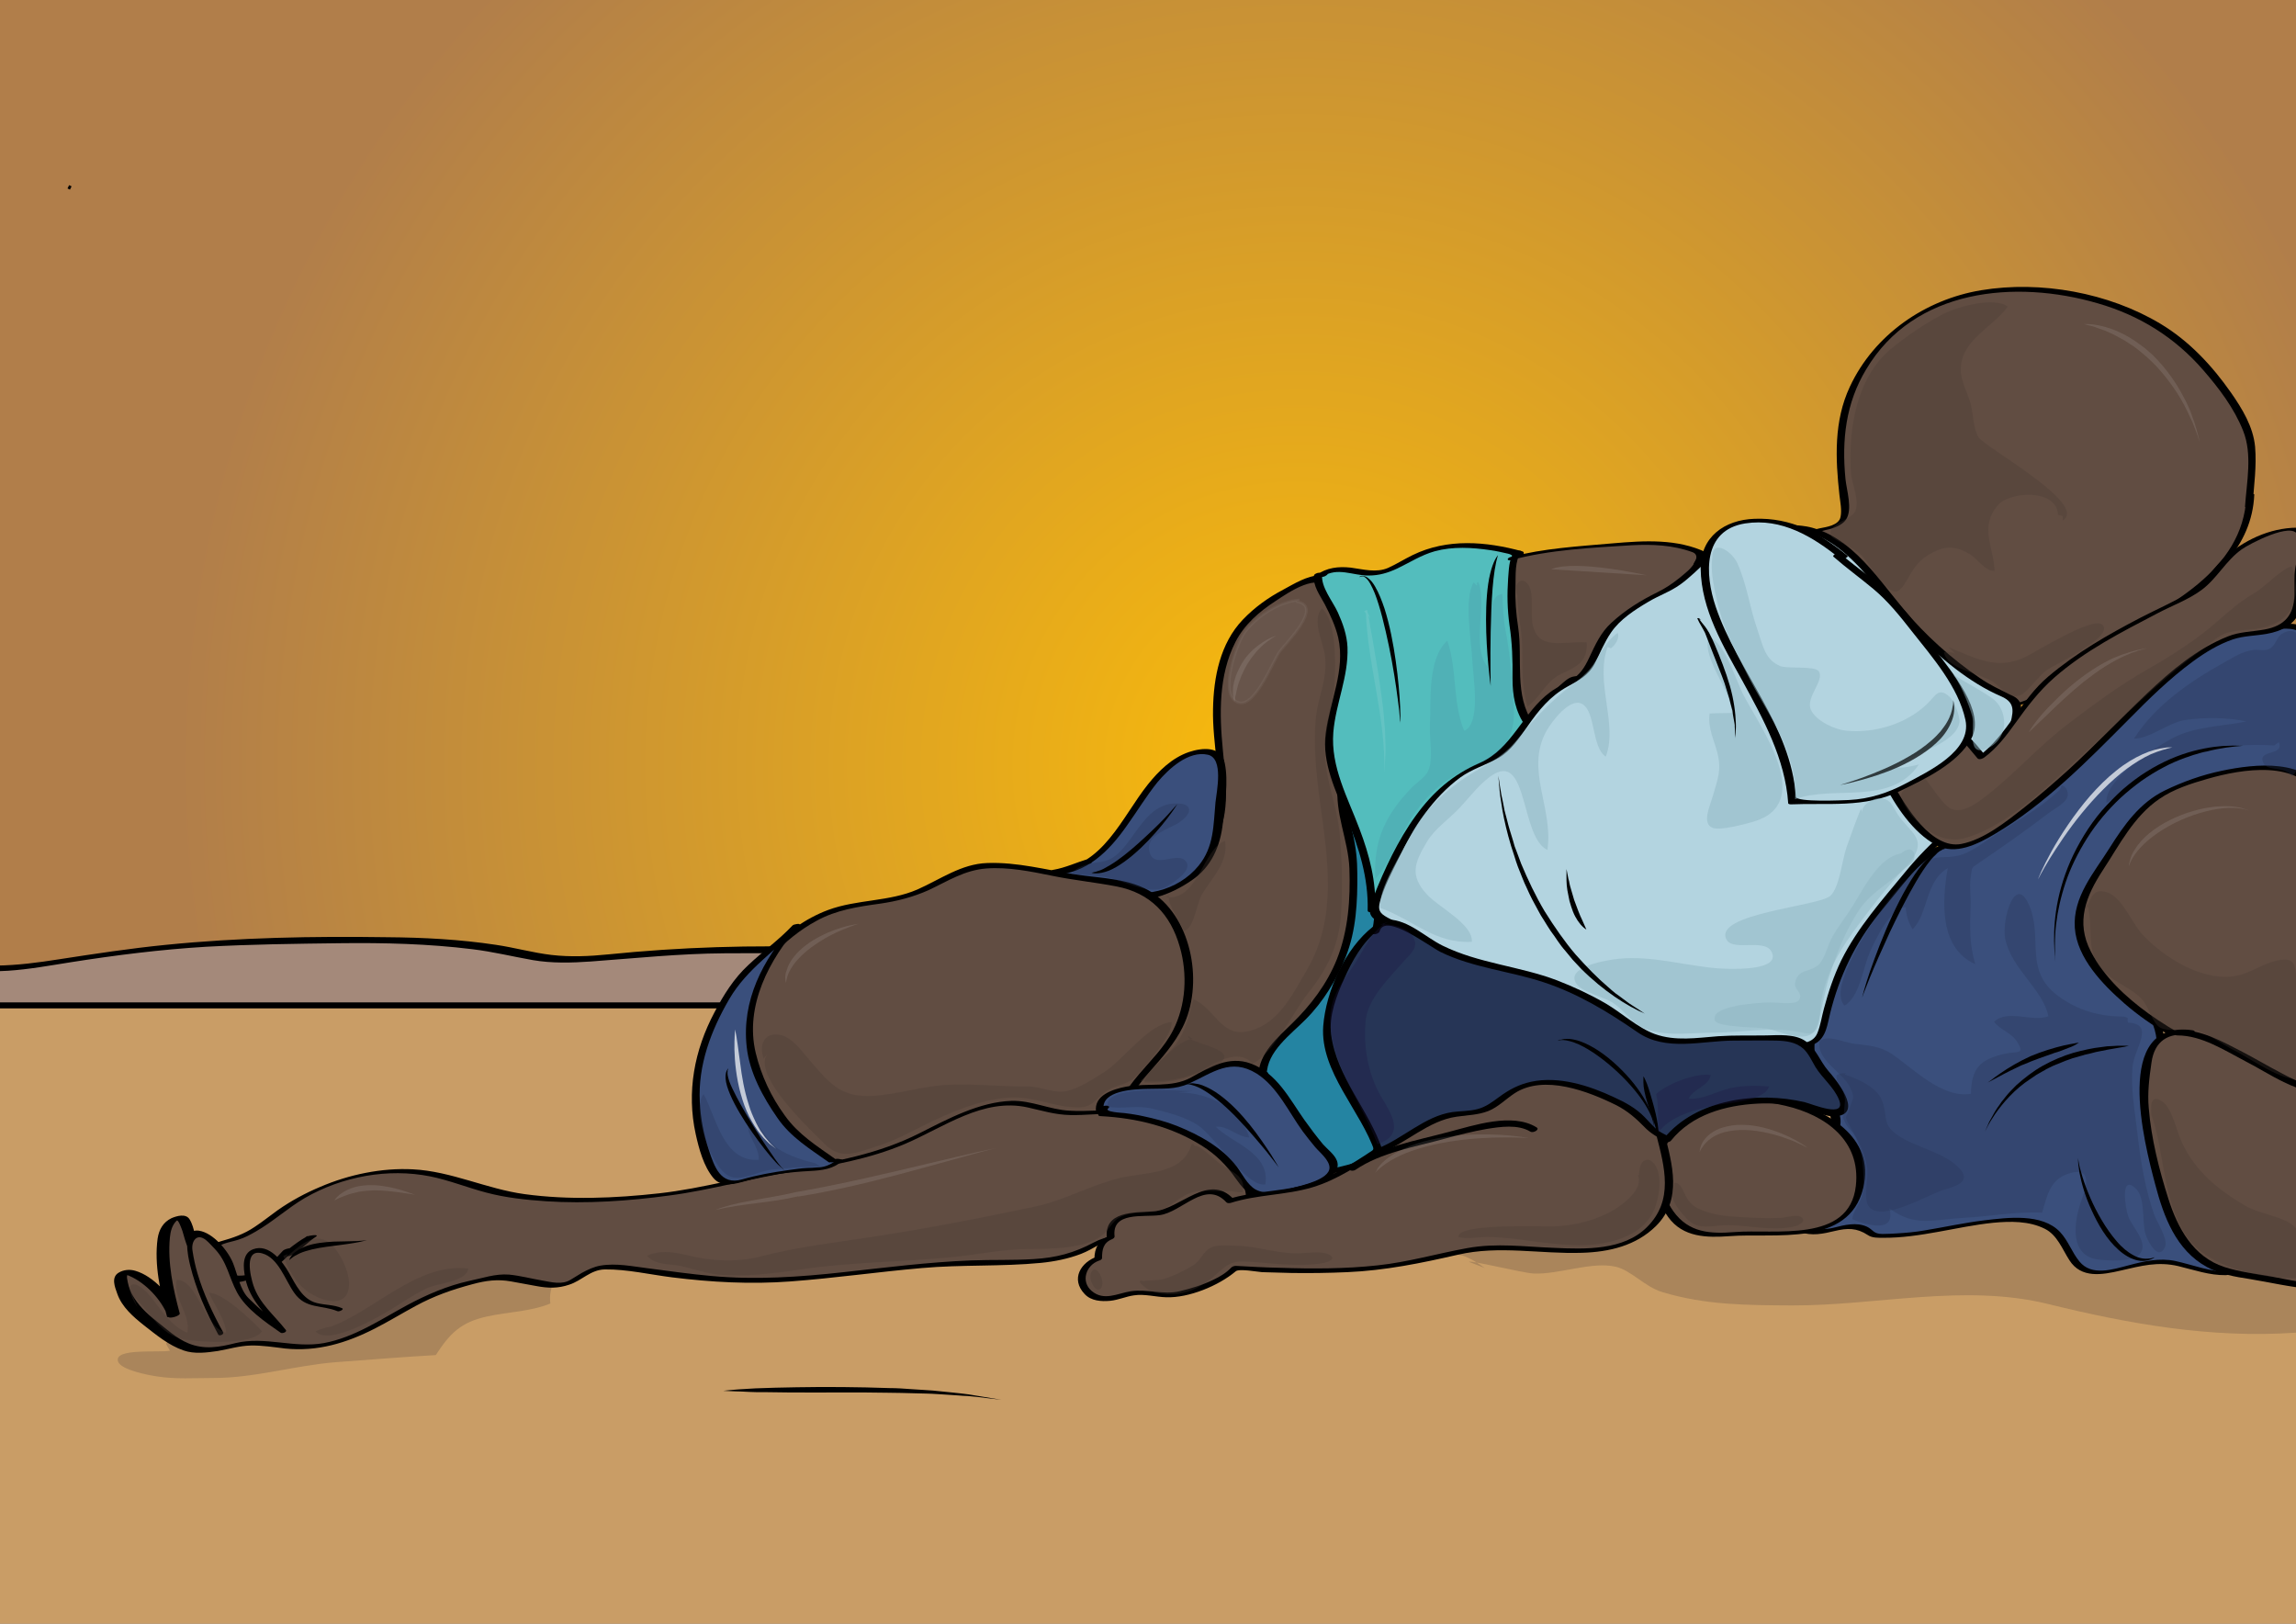 <?xml version="1.0" encoding="utf-8"?>
<!-- Generator: Adobe Illustrator 16.0.3, SVG Export Plug-In . SVG Version: 6.00 Build 0)  -->
<!DOCTYPE svg PUBLIC "-//W3C//DTD SVG 1.1//EN" "http://www.w3.org/Graphics/SVG/1.1/DTD/svg11.dtd">
<svg version="1.1" xmlns="http://www.w3.org/2000/svg" xmlns:xlink="http://www.w3.org/1999/xlink" x="0px" y="0px" width="841.9px"
	 height="595.3px" viewBox="0 0 841.9 595.3" style="enable-background:new 0 0 841.9 595.3;" xml:space="preserve">
<rect x="0" y="0" width="841.9" height="595.3" fill="#808080" stroke="none"/>
<g id="back">
	<g>
		<radialGradient id="SVGID_1_" cx="475.435" cy="280.672" r="410.414" gradientUnits="userSpaceOnUse">
			<stop  offset="0" style="stop-color:#FABB0A"/>
			<stop  offset="1" style="stop-color:#B17E4A"/>
		</radialGradient>
		<rect x="-28.2" y="-7.8" style="fill:url(#SVGID_1_);" width="1007.3" height="577"/>
		<g>
			<radialGradient id="SVGID_2_" cx="475.435" cy="280.682" r="411.239" gradientUnits="userSpaceOnUse">
				<stop  offset="0" style="stop-color:#FFFFFF"/>
				<stop  offset="0.474" style="stop-color:#181818"/>
				<stop  offset="1" style="stop-color:#000000"/>
			</radialGradient>
			<path style="fill:url(#SVGID_2_);" d="M979.3,567.3c-16.3,0-32.6,0-48.9,0c-42.5,0-85.1,0-127.6,0c-59.2,0-118.5,0-177.7,0
				c-66.4,0-132.8,0-199.2,0c-64,0-128.1,0-192.1,0c-52.2,0-104.3,0-156.5,0c-30.7,0-61.5,0-92.2,0c-4.4,0-8.7,0-13.1,0
				c0.8,0.6,1.5,1.1,2.3,1.7c0-26.4,0-52.7,0-79.1c0-59.7,0-119.5,0-179.2c0-64.1,0-128.2,0-192.3c0-39.4,0-78.9,0-118.3
				c0-2.7,0-5.4,0-8c-0.9,0.7-1.8,1.4-2.7,2c16.3,0,32.6,0,48.9,0C63-6,105.5-6,148.1-6c59.2,0,118.5,0,177.7,0
				C392.2-6,458.6-6,525-6c64,0,128.1,0,192.1,0c52.2,0,104.3,0,156.5,0c30.7,0,61.5,0,92.2,0c4.4,0,8.7,0,13.1,0
				c-0.8-0.6-1.5-1.1-2.3-1.7c0,26.4,0,52.7,0,79.1c0,59.7,0,119.5,0,179.2c0,64.1,0,128.2,0,192.3c0,39.4,0,78.9,0,118.3
				c0,2.7,0,5.4,0,8c0,2.6,5,1.9,5-0.4c0-26.4,0-52.7,0-79.1c0-59.7,0-119.5,0-179.2c0-64.1,0-128.2,0-192.3c0-39.4,0-78.9,0-118.3
				c0-2.7,0-5.4,0-8c0-1.3-1.2-1.7-2.3-1.7c-16.3,0-32.6,0-48.9,0c-42.5,0-85.1,0-127.6,0c-59.2,0-118.5,0-177.7,0
				c-66.4,0-132.8,0-199.2,0c-64,0-128.1,0-192.1,0c-52.2,0-104.3,0-156.5,0c-30.7,0-61.5,0-92.2,0c-4.4,0-8.7,0-13.1,0
				c-1,0-2.7,0.8-2.7,2c0,26.4,0,52.7,0,79.1c0,59.7,0,119.5,0,179.2c0,64.1,0,128.2,0,192.3c0,39.4,0,78.9,0,118.3c0,2.7,0,5.4,0,8
				c0,1.3,1.2,1.7,2.3,1.7c16.3,0,32.6,0,48.9,0c42.5,0,85.1,0,127.6,0c59.2,0,118.5,0,177.7,0c66.4,0,132.8,0,199.2,0
				c64,0,128.1,0,192.1,0c52.2,0,104.3,0,156.5,0c30.7,0,61.5,0,92.2,0c4.4,0,8.7,0,13.1,0C981.7,571,982.7,567.3,979.3,567.3z"/>
		</g>
	</g>
	<g>
		<path style="fill-rule:evenodd;clip-rule:evenodd;fill:#A4897A;" d="M-20.5,356.3c6.6-1.6,13.7-1.1,20.8-1.3
			c9.4-0.4,18.4-2.1,27.7-3.5c19.4-2.9,38.8-5.4,58.4-5.8c35.7-0.7,72.7-3.4,107.3,4.5c13.9,3.2,26.6,0.8,40.7-0.5
			c18.4-1.7,37.4-1.3,56.1-1.3c23.7,0,47,3,70.6,4c20.9,0.9,41.7-0.5,62.4,1.3c44.9,4,90.3,8,135.5,8c36.3,0,72,4.5,108,2.7
			c5.3-0.3,10.9-1.2,12,4.7c1.2,6.3-5,10.8-10,12.7c-9.8,3.7-22.2,2.6-32.5,4.2c-12.8,2-25.3,2.5-38.3,2.5
			c-29.8-0.1-59.6,2.7-89.4,2.7c-46.9,0-94,1.4-140.9,0c-34.1-1-68.3-2.1-102.3-4c-33-1.9-66.3-0.2-99.4-1.9
			c-14.2-0.7-28.3-0.6-42.5-0.8c-9.9-0.1-18.2-3.3-27.7-5.2c-14.6-2.9-30.8-4.9-45.9-4.2c-16.8,0.8-33.9,1-50.8,0
			c-4.2-0.3-10.9-0.7-14.2-3.8c-4.3-4.1-1.4-8.1-1.7-13.4c1.1-0.1,2.8-0.4,3.9-0.1"/>
		<g>
			<path d="M-21,357.3c7.8-1.6,15.9-0.9,23.9-1.4c7.7-0.5,15.3-1.9,22.9-3.1c16.5-2.6,33.1-4.7,49.8-5.7c16.3-0.9,32.7-1.1,49-1.3
				c16.2-0.2,32.5,0.2,48.6,2.2c7.5,0.9,14.8,2.7,22.2,4c7,1.2,14.2,1,21.3,0.5c16.4-1.2,32.5-2.9,49-3c16.3-0.1,32.5-0.1,48.8,0.9
				c16.3,1,32.6,2.7,49,3.3c16.3,0.6,32.5-0.2,48.8,0.5c16.3,0.7,32.6,2.7,48.9,4c32.7,2.7,65.5,4.6,98.3,4.6
				c32.8,0,65.4,3.8,98.2,3c4.8-0.1,14.8-2.7,18.1,1.7c5.6,7.5-6.6,13.7-11.9,14.9c-6.8,1.4-14,1.3-20.9,1.8
				c-8,0.7-15.8,2.1-23.8,2.6c-16.3,1-32.7,0.5-49,1.1c-17,0.7-34,1.6-51,1.9c-33.1,0.5-66.2,0.6-99.3,0.7
				c-32.9,0.1-65.9-1-98.8-2.2c-32.6-1.2-65.2-3.3-97.9-3.4c-22.1-0.1-44.1-0.7-66.2-1.3c-10.9-0.3-21.9-0.1-32.8-0.4
				c-10.3-0.3-20.6-4.2-30.7-6.1c-9.9-1.8-20-2.9-30-3.3c-10.8-0.4-21.7,0.6-32.5,0.8c-10.5,0.1-21.1,0-31.6-0.8
				c-4.7-0.3-9.9-1.2-12.6-5.5c-1.9-3,0-7.9,0-11.2c-1.4,0.6-2.8,1.3-4.2,1.9c1.1-0.2,2.2-0.2,3.3-0.1c1.2,0.1,6.6-2,3.8-2.3
				c-1.5-0.1-3,0-4.5,0.1c-0.9,0.1-4.2,0.6-4.2,1.9c0.1,5.1-1.9,9.4,1.9,13.6c3.1,3.5,9.7,3.6,13.9,3.9c15.5,1.1,31.1,0.9,46.7,0.3
				c16.5-0.7,32.6,0.5,48.8,3.5c6.9,1.3,13.7,3.4,20.6,4.7c7.5,1.4,15.3,1,22.9,1.1c16.2,0.1,32.3,1,48.5,1.3
				c16.3,0.3,32.5,0.1,48.8,0.3c32.7,0.3,65.3,2.7,98,3.8c33,1.1,65.9,1.9,98.9,1.7c33.1-0.2,66.2,0.1,99.3-1
				c16.6-0.5,33.1-1.5,49.7-2c15.8-0.5,31.5,0.1,47.2-1.5c7-0.7,13.9-1.9,21-2.3c6.6-0.4,13.2-0.9,19.6-2.5
				c7-1.7,21.1-9.3,14.3-18.4c-2.1-2.7-6.8-2.2-9.8-2.1c-8.5,0.4-16.9,0.6-25.4,0.5c-16.3-0.2-32.7-1.2-49-2
				c-32.8-1.6-65.6-1.2-98.4-3.2c-32.6-2-65.2-6.6-97.9-6.8c-16.3-0.1-32.6,0.1-48.9-1c-16.3-1.1-32.6-2.7-49-3.2
				c-26.6-0.9-53.2-0.1-79.7,2.6c-6.9,0.7-13.9,1-20.8,0.2c-6.8-0.8-13.5-2.7-20.3-3.7c-13.2-2-26.6-2.7-40-2.8
				c-26.9-0.4-54.3,0.1-81.1,2.8c-13.1,1.3-26.2,3.3-39.2,5.3c-7.6,1.2-15.2,2.2-22.9,2.3c-6.2,0.1-12.2,0.1-18.3,1.4
				C-22.2,355.7-25.1,358.1-21,357.3L-21,357.3z"/>
		</g>
	</g>
	<g>
		<rect x="-2.2" y="368.6" style="fill:#C99D66;" width="850.3" height="231.4"/>
		<g>
			<path d="M848.2,598.8c-18.7,0-37.4,0-56.1,0c-47.4,0-94.8,0-142.2,0c-63,0-125.9,0-188.9,0c-65.5,0-130.9,0-196.4,0
				c-54.9,0-109.7,0-164.6,0c-31.1,0-62.3,0-93.4,0c-2.9,0-5.8,0-8.7,0c0.4,0.3,0.9,0.6,1.3,1c0-47.1,0-94.3,0-141.4
				c0-30,0-60,0-89.9c-0.5,0.4-1.1,0.8-1.6,1.2c18.7,0,37.4,0,56.1,0c47.4,0,94.8,0,142.2,0c63,0,125.9,0,188.9,0
				c65.5,0,130.9,0,196.4,0c54.9,0,109.7,0,164.6,0c31.1,0,62.3,0,93.4,0c2.9,0,5.8,0,8.7,0c-0.4-0.3-0.9-0.6-1.3-1
				c0,47.1,0,94.3,0,141.4c0,30,0,60,0,89.9c0,1.5,2.9,1.1,2.9-0.2c0-47.1,0-94.3,0-141.4c0-30,0-60,0-89.9c0-0.8-0.7-1-1.3-1
				c-18.7,0-37.4,0-56.1,0c-47.4,0-94.8,0-142.2,0c-63,0-125.9,0-188.9,0c-65.5,0-130.9,0-196.4,0c-54.9,0-109.7,0-164.6,0
				c-31.1,0-62.3,0-93.4,0c-2.9,0-5.8,0-8.7,0c-0.6,0-1.6,0.5-1.6,1.2c0,47.1,0,94.3,0,141.4c0,30,0,60,0,89.9c0,0.8,0.7,1,1.3,1
				c18.7,0,37.4,0,56.1,0c47.4,0,94.8,0,142.2,0c63,0,125.9,0,188.9,0c65.5,0,130.9,0,196.4,0c54.9,0,109.7,0,164.6,0
				c31.1,0,62.3,0,93.4,0c2.9,0,5.8,0,8.7,0C849.6,601,850.2,598.8,848.2,598.8z"/>
		</g>
	</g>
	<path style="opacity:0.3;fill:#614D42;" d="M538.6,462.6c0.9-0.6,19.7,4.1,23.8,4.3c9.2,0.4,21.2-4.5,30-2.5
		c5.7,1.3,10.6,7.3,17.1,9.3c15.9,4.8,31,4.8,47.5,4.9c31.2,0.1,63.3-8.1,94.1-0.5c29.6,7.3,59.7,12.6,90.4,10.5
		c4.3-0.3,17.7-0.6,21.2-3.7c4.2-3.8,1.4-12-2.2-15.3c-7.8-7.1-21.7-7.9-31.5-9c-14.2-1.6-27.7-5.6-41.7-7.5
		c-11.5-1.6-21.6-3.3-32.2-8.3c-12.6-5.9-22.9-10.5-37.2-10.6c-15.4-0.2-30.8,1.8-46.2,1.8c-14.3,0-28.4-1.2-42.6-1.2
		c-18.1,0-37.7,1.4-54.9,7c-10.6,3.4-21.2,4.1-31.9,6c-3.4,0.6-21.9,3.6-19,9.9c1.5,3.3,10.1,1.8,12.9,2.6c3,0.9,6,3,8.3,4.6"/>
	<path style="opacity:0.3;fill:#614D42;" d="M62.3,495.2c-3.9,0.8-20.8-1.1-19,4c1.1,3.1,11.4,5,14.1,5.4c6.8,1.1,13.9,0.6,20.8,0.6
		c15.4,0,29.8-4.6,45-5.8c12.2-0.9,24.4-1.9,36.6-2.6c5.2-8,9.2-12.1,19-14.2c7.8-1.7,15.6-1.7,23-4.7c-0.8-6.7,2.8-9.4,4.2-15.3
		c-4.7-2-14.8,0.4-20.2,0.6c-12,0.5-23.6,2-34.8,6.6c-13.2,5.4-19.5,14.1-34.5,14.8c-10.7,0.5-21.3,3.1-31.8,4.1
		c-4.5,0.4-9.2,0.5-13.6,1.2c-2.8,0.4-11.1,1.7-10.1,3"/>
	<g style="opacity:0.7;">
		<g>
			<g>
				<path d="M677.1,284.5c0,0,3.1-0.8,7.8-2.1c4.7-1.3,11-3.1,16.8-6c2.9-1.5,5.7-3.3,8.1-5.3c2.3-2.1,4.2-4.4,5.5-6.7
					c1.3-2.2,2-4.3,2.4-5.7c0.2-0.7,0.3-1.3,0.4-1.7c0.1-0.4,0.1-0.6,0.1-0.6s-0.2,0.6-0.6,1.7c-0.4,1.1-1,2.6-2,4.3
					c-1,1.7-2.3,3.6-4.1,5.4c-1.8,1.8-3.9,3.4-6.3,4.8c-4.8,2.8-10.4,4.8-15.5,6.6C684.6,280.8,680,282.5,677.1,284.5z"/>
			</g>
		</g>
	</g>
</g>
<g id="eneke">
	<g>
		<path style="fill:#614D42;" d="M418.7,326.7c0-0.8-1.2-0.8-0.1-1.2c8.8-0.1,19.7-8.8,24.8-16c5.3-7.7,5.2-17.4,4.3-26.6
			c-1.9-18.2-4.2-39.2,8.1-54c5.9-7.1,15.5-12.2,23.8-15.9c10.5-4.6,12.6,8.2,15,16.6c2.5,8.8,3.1,17.9,0.3,26.6
			c-1.1,3.6-3.8,9.5-3.4,13c0.5,4.3,4.2,8.8,5.5,13c5.7,18.3,9.2,39.7,4.6,58.5c-4,16.3-17.2,29.3-8.8,47.4
			c5.5,12,13.1,23,16.6,35.5c-6.3,5.7-13.5,10.7-21.5,13.5c-9,3.2-17,10-24.7,3.2c-6.6-5.7-10.7-11.2-18.4-15.5
			c-10.2-5.7-19.4-12.7-30.8-15.4c-3-0.7-6.2-1.2-9.4-1.2c-1-6.5,8.7-13.9,13.1-18.1c6.4-6.2,11.1-11.9,14-20.3
			c6.4-18.4-0.5-31.9-12.4-43.8"/>
		<g>
			<path d="M420.1,326.3c-0.2-0.5-0.3-0.7-0.6-1.1c-0.1,0.4-0.3,0.8-0.4,1.2c1.2-0.8,4.8-0.9,6.3-1.4c2.1-0.8,4.1-1.9,6-3
				c4.8-2.8,9.3-6.9,12.6-11.3c7.7-10.5,5.5-23.5,4.4-35.7c-1.3-13.3-1.6-27.4,4.6-39.6c3.3-6.5,8.8-11.2,14.8-15.1
				c5-3.3,15.3-10.5,20.2-4.4c2.9,3.5,3.7,8.9,4.9,13.1c2.2,8,3.1,15.7,1.5,23.9c-1.1,5.6-4.5,10.7-4.4,16.5
				c0.1,2.2,1.2,4.4,2.2,6.3c2.1,3.9,3.6,7.6,4.8,11.9c4.2,14.5,6.3,29.8,4.6,44.9c-1.4,12.8-8.4,23.3-11.9,35.5
				c-3.1,10.6,0.8,19.5,5.7,28.9c3.3,6.3,6.7,12.4,9.5,18.9c0.7,1.7,3.8,7.1,2,8.7c-2.9,2.6-6,4.8-9.3,6.9c-5.2,3.3-11,5.1-16.5,7.6
				c-3.1,1.4-6.1,2.8-9.4,3.2c-5,0.7-8.8-3.9-12-7c-8.4-8.1-17.9-13.8-28-19.6c-4.3-2.5-8.9-4.6-13.6-6.2c-2.3-0.8-4.8-1.2-7.2-1.7
				c-1-0.2-4.9,0.2-4.7-1.8c0.1-1.4,0.9-2.8,1.6-4c2.5-4.3,6.8-7.6,10.4-10.9c3.8-3.5,7.2-7.3,10.1-11.5c5.7-8.2,8.2-18.7,7-28.5
				c-1.2-10.1-7.7-18.7-14.6-25.7c-0.8-0.9-3.6,0.3-2.7,1.2c5.7,5.8,10.6,12.1,13.2,19.9c3.1,9.1,1.3,19.1-2.6,27.6
				c-3.6,7.8-10.1,13.8-16.3,19.5c-4.2,3.8-9.5,8.8-9.1,14.9c0,0.4,0.6,0.6,0.9,0.6c12.2,0.5,22.2,6.1,32.4,12.2
				c5.1,3.1,10.3,5.8,14.8,9.7c3.7,3.2,6.8,7,10.7,10c7.1,5.5,14.5,2,21.8-1.3c4.8-2.2,9.7-3.7,14.2-6.4c4.5-2.7,8.6-5.9,12.5-9.4
				c0.2-0.2,0.3-0.5,0.3-0.7c-4.3-14.3-14-26.1-18.4-40.2c-4-12.8,4.4-25.1,8.7-36.6c4.7-12.4,4.6-26.2,3-39.1
				c-0.9-7-2.4-13.9-4.3-20.6c-0.9-3.2-1.9-6.3-3.4-9.2c-1.8-3.5-3.9-6.7-3.5-10.8c0.6-6,4-11.6,4.9-17.7c1-7-0.3-14.1-2.1-20.9
				c-1.6-5.8-3.4-17.2-11.5-17.1c-4.9,0.1-9.6,3.1-13.7,5.3c-5.5,2.9-10.5,6.5-14.8,11c-8.3,8.7-10.7,21.1-10.9,32.7
				c-0.3,13,3.4,26.2,1.4,39.2c-1.3,8-6.6,14-12.7,18.9c-2.9,2.3-6.2,4.2-9.8,5.5c-2.1,0.7-4.5,0.3-6.4,1.6
				c-0.4,0.2-0.7,0.8-0.4,1.2c0.1,0.2,0.3,0.4,0.4,0.7C417.7,328.3,420.6,327.4,420.1,326.3L420.1,326.3z"/>
		</g>
	</g>
	<g>
		<path style="fill:#3A4F7C;" d="M399.3,315.9c-0.3,0-4.9,2.7-12.8,4c26.6-0.4,29.7-40.1,53.5-44.1c11.8-2,7.2,13.9,7.1,21.9
			c-0.1,11.7-3.2,20.1-13.6,26.2c-8.7,5.2-16.5,6.7-26.1,3.2c-5-1.8-17.5-5.5-21.1-7.2"/>
		<g>
			<path d="M399,314.9c-4.3,1.3-8.2,3.2-12.8,4c-1.5,0.3-1.6,2,0.1,1.9c12.2-0.5,20.3-8.7,26.9-18.1c3.8-5.3,7.1-10.8,11.2-15.9
				c4.1-4.9,11.4-11.7,18.5-10.1c5.9,1.3,3.2,13.5,2.8,17.4c-0.8,8.5-0.5,16.3-6.2,23.3c-7.7,9.4-21,12.3-32.1,8.4
				c-6.7-2.4-13.7-4-20.2-6.9c-1.1-0.5-3.4,1.1-1.7,1.9c7.7,3.4,16.3,5.9,24.4,8.2c9.5,2.7,19.1-0.8,27-6.2
				c7.3-4.9,10.6-12.6,11.5-21.1c0.7-6.8,2.1-15.1,0.7-21.9c-1.3-6.4-8.3-5.7-13.1-4.1c-6.2,2.1-11.1,6.9-15.1,11.9
				c-9.5,11.9-16.6,30.5-34.2,31.2c0,0.6,0.1,1.3,0.1,1.9c4.6-0.8,8.4-2.7,12.8-4C401.2,316.2,400.8,314.4,399,314.9L399,314.9z"/>
		</g>
	</g>
	<g>
		<path style="fill:#614D42;" d="M266,429c-3.7-8.8-6-19.4-6.5-29c-0.7-11.5,2.5-19.2,7.7-29c8.7-16.3,22.9-33.2,41.4-38.3
			c9.4-2.6,19.3-2.3,28.4-6c8.8-3.7,14.9-9,24.9-9.5c10.2-0.5,19,1.6,28.4,3.5c9.1,1.9,18.5,1.9,27.2,5.2
			c17.8,6.7,22.4,34.6,14.8,50.4c-3.9,8.1-11.1,14.4-16.4,21.5c-5.2,6.9-9,14.4-14.4,21.2c-20,24.8-49.8,38.9-81.5,39
			c-12.9,0.1-27.7-0.5-39.8-5.2c-12-4.6-9.5-12.7-14.9-21.4c-0.4-0.7-0.6-0.7-1-1.2"/>
		<g>
			<path d="M267.4,428.7c-5.4-13.2-8.7-29.1-5.1-43.1c3.3-12.9,12.1-25.6,20.9-35.2c4.7-5.1,10.1-9.5,16.2-12.8
				c7.2-4,15.3-5.2,23.3-6.3c6.2-0.9,12.1-2.4,17.9-5c7-3.3,13.1-7.3,21.1-7.9c8.1-0.6,16.3,1.1,24.2,2.7c7.8,1.6,15.8,2.4,23.6,3.9
				c12.3,2.4,19.7,10.2,23.1,22.1c2.9,10,2.3,21.4-2.5,30.7c-3.1,6.1-8.2,11-12.5,16.1c-4.7,5.5-8.3,11.6-12.2,17.6
				c-16.1,25-43.7,41.1-72.9,44.8c-14.7,1.9-30.8,1.3-45.2-2.3c-6.8-1.7-12.9-4.3-15.8-11.1c-1.8-4.3-2.5-9.8-6-13.2
				c-0.9-0.9-3.6,0.3-2.7,1.2c3.3,3.2,4.2,8.6,5.7,12.7c1.7,4.4,4.8,7.4,9,9.5c11.5,5.7,26.1,5.9,38.6,6
				c24.3,0.2,47.7-6.8,67.4-21.2c10.2-7.5,18.7-17,25.6-27.6c4-6.3,8-12.4,13-18c4.3-4.9,8.6-9.8,11.5-15.6
				c7.8-15.3,3.8-39.6-11-49.4c-8-5.3-19.1-5.3-28.2-6.7c-10.9-1.7-21.3-4.6-32.4-4.2c-9.5,0.3-17.2,6-25.6,9.7
				c-10.3,4.5-22.2,3.6-32.7,7.5c-17,6.3-29.5,22.1-37.9,37.5c-4.7,8.7-8,17.5-7.9,27.5c0.1,10.5,2.6,21.4,6.6,31
				C265,430.7,267.9,429.8,267.4,428.7L267.4,428.7z"/>
		</g>
	</g>
	<g>
		<path style="fill:#614D42;" d="M410.5,407.7c-10.1-0.3-18.2,2-28.4-1.3c-11.1-3.6-17.2-1.8-27.8,1.9c-8.6,3-16.6,8.3-25.4,11.7
			c-11,4.1-22.3,6.9-33.7,8.4c-13.2,1.8-26.2,4.5-39.5,7.5c-13.2,3-25.7,3.1-39.2,3.8c-11.3,0.6-22.2-0.3-33.2-2.5
			c-8.9-1.8-18.2-6-27.2-7.3c-18.8-2.7-40.3,3.7-55.2,15.4c-3.8,3-7.8,5.8-12.1,8c-3,1.5-8.5,1.7-10.9,3.8
			c-9.9,8.7,6.6,13.1,13.2,11.3c5.3-1.5,10.9-5.6,14.4-9.9c0.6-0.1,0.6,0.7,1,0.9c0.1,0,7.6-6.2,7.7-6.2c-4.5,2.3-19.4,15-25.5,15.9
			c-9.9,1.5-17.6-4-15.8-9.7c-4.7-3.8-2.9-17.5-10.1-11.7c-6.1,5-0.9,27.9,0.9,34.4c-3.6-10-23.2-23.9-18.8-10.1
			c2.6,8.2,9.6,12.2,15.7,17c9,7.2,15.1,6.5,25.9,3.8c9.2-2.3,19.2,1.3,28.9,0.5c20.3-1.8,36.2-19.5,56.2-23.2c4.3-0.8,9-3,13.6-2.2
			c4.4,0.7,11.5,2.1,16.2,2.9c10.5,1.6,12-7.6,23.4-6.4c20.2,2,39.4,6.1,60.4,4.8c26.5-1.7,52.4-6.5,79.1-6.5c9.7,0,22.8,0,31.5-3.6
			c4-1.6,7-4.4,11.3-5.2c6-1.2,12.9,0.1,18.9-0.1c8-0.4,34.4-5.1,33-16c-1-8.4-16.2-20.5-22.4-24.7c-9.2-6.2-17.2-6.7-28.2-6.7
			c0.5,0,1.1,0,1.6,0"/>
		<g>
			<path d="M411.9,406.9c-6.6-0.1-13.2,0.7-19.8,0.3c-7.3-0.4-13.8-3.8-21.2-3.6c-11.8,0.4-23.3,6.6-33.6,11.8
				c-15,7.6-31,10.6-47.4,13.1c-16.2,2.5-32,7.2-48.2,9c-16.2,1.8-33.1,2.5-49.3,0.3c-14-1.9-26.9-8.4-41-9.1
				c-11.4-0.6-23.4,1.9-33.9,6.4c-5.5,2.3-10.7,5.1-15.7,8.6c-2.8,2-5.5,4.2-8.4,6.1c-4,2.7-7.9,4-12.5,5.3
				c-3.2,0.9-7.7,3.3-8.2,7.1c-0.6,4.2,4,6,7.3,6.9c10.3,3,20.7-2.8,27.3-10.5c-1.3,0.3-2.7,0.6-4,0.9c0.4,0.2,0.8,0.5,1,0.9
				c0.6,0.7,3.1-0.3,3.7-0.7c2.7-1.9,5-4.4,7.7-6.2c1.9-1.2-2.6-0.5-3.3-0.1c-8.8,4.8-17.5,16.4-28.3,15.2c-3.4-0.4-6.8-2-8.7-4.9
				c-1.4-2-0.1-3.8-1.6-5.7c-2.5-3.1-2.2-7.7-4.3-11c-1.4-2.2-4.7-1.2-6.6-0.4c-3.1,1.5-4.6,4.2-5.1,7.5c-1.3,9.5,1,19.7,3.5,28.8
				c1.4-0.4,2.9-0.8,4.3-1.2c-2.5-6.3-9.3-13.9-16-15.8c-2-0.6-4.3-0.4-6.1,0.7c-2.8,1.7-1.4,5.2-0.5,7.7c1.7,4.9,5.9,8.5,9.8,11.6
				c4.5,3.5,9,7.3,14.5,9.2c4,1.4,8.5,0.8,12.6,0.2c4.1-0.7,7.8-1.9,12-2c4.2-0.1,8.5,0.6,12.7,1.1c11.8,1.2,22.4-2,32.8-7.3
				c5.1-2.6,10-5.6,15-8.3c6.8-3.7,13.4-6,20.9-8c4.8-1.3,9.1-1.9,14.1-1c3.1,0.6,6.2,1.1,9.3,1.7c4.3,0.8,7.9,0.9,12-0.5
				c4.7-1.5,7.8-5.5,13.1-5.6c8.1-0.1,16.6,1.9,24.6,2.9c14.5,1.8,28.8,2.6,43.5,1.5c16.1-1.2,32-3.5,48.1-4.9
				c14.6-1.3,29.2-0.5,43.7-1.9c5-0.5,10-1.5,14.7-3.3c2.3-0.9,4.4-2.1,6.5-3.3c5.5-3.1,12.3-1.8,18.2-1.6c7.8,0.3,16-1.4,23.4-3.7
				c5.8-1.8,14.5-4.8,16.4-11.3c2.2-7.6-9.2-16.7-14-20.9c-8.1-7-16.7-11.8-27.5-12.9c-3.2-0.3-6.4-0.3-9.6-0.3
				c-0.9,0.6-1.9,1.2-2.8,1.7c0.5,0,1.1,0,1.6,0c0.9,0,4.9-1.7,2.8-1.7c-0.5,0-1.1,0-1.6,0c-0.9,0-4.9,1.7-2.8,1.7
				c7,0,13.8,0.3,20.4,2.7c5,1.9,9.4,5.3,13.6,8.6c5.6,4.5,18.8,14.6,15.3,23.1c-3.2,7.9-17.8,9.8-25,10.8
				c-10.1,1.4-20.8-2.1-30.2,2.9c-7.3,3.9-13.8,5.6-22,6.1c-7.7,0.5-15.3,0.2-23,0.5c-15.6,0.6-31.2,2.6-46.7,4.3
				c-16.3,1.8-32.3,2.9-48.6,1.4c-7.7-0.7-15.4-1.8-23.1-2.8c-5.7-0.7-11.7-2-17.5-1c-2.4,0.4-4.7,1.5-6.9,2.7
				c-1.4,0.8-2.7,1.7-4.1,2.5c-3.1,1.9-6.8,0.9-10.2,0.3c-4.1-0.7-8.2-1.8-12.3-2.2c-5.1-0.4-9.7,1.3-14.6,2.3
				c-8.1,1.8-15.5,5-22.8,8.9c-9.8,5.3-19.3,11.8-30.5,13.9c-10.8,2-21.6-2.6-32.4,0c-5.9,1.5-11.5,2.5-17.3,0.1
				c-4.4-1.8-8.1-5.3-11.8-8.2c-3.6-2.8-6.8-5.9-9-10c-0.9-1.7-1.4-3.7-1.7-5.6c-0.1-0.6,0-1.1,0.2-1.7c-0.3,0.1-0.7,0.1-1,0.2
				c0.6,0.1,1.2,0.4,1.7,0.6c6,2.6,11.8,8.8,14.1,14.9c0.4,1,4.6-0.3,4.3-1.2c-2.4-8.9-4.5-18.6-3.6-27.8c0.2-2.2,0.8-4.6,2.5-6.2
				c0.6-0.5,1.8,3,2.1,3.8c0.6,2,1.1,4.1,2,6.1c0.8,1.8,1.7,2.4,1.6,4.5c-0.2,4.5,5.5,6.9,8.9,7.8c4,1.1,8.9,0.7,12.7-0.9
				c8.8-3.8,15.5-11,23.8-15.5c-1.1,0-2.2-0.1-3.3-0.1c-2.8,1.8-5,4.4-7.7,6.2c1.2-0.2,2.5-0.5,3.7-0.7c-0.3-0.4-0.6-0.7-1-0.9
				c-0.9-0.5-3.4,0.1-4,0.9c-4.9,5.7-11.1,10.2-18.8,8.7c-3.9-0.8-9.3-3.3-6.9-8.1c1.8-3.5,6.2-3.7,9.5-4.8c2.3-0.7,4.3-1.8,6.4-3
				c6.3-3.6,11.7-8.6,18-12.3c13.7-7.9,30.5-11,46-7.9c6.9,1.4,13.6,4.1,20.4,5.9c7.1,1.9,14.6,2.7,22,3.2c14.8,1,30.5-0.1,45.2-2.1
				c15.3-2,30.3-6.4,45.6-8.8c13.9-2.1,27.8-4.6,40.8-10.1c14.3-6.1,28.7-17,45-13.4c5.4,1.2,10.1,2.7,15.7,2.8
				c5.5,0.1,11.1-0.6,16.6-0.5C410,408.6,414.1,406.9,411.9,406.9L411.9,406.9z"/>
		</g>
	</g>
	<g>
		<path style="fill:#614D42;" d="M80.8,488.9c-3.7-6.6-8.6-17-10.1-24.3c-0.6-3.1-2.9-9.6,0.2-12c2.9-2.3,7.8,4.1,10,6.1
			c4.7,4.3,5,14.4,9.7,18.6c4.6,4,8.2,7.6,13.1,10.9c-3.7-4.9-8.9-8.8-11.3-14.6c-2-4.9-5.1-18.6,5.3-14.2c5.7,2.4,8.1,11.8,12.4,16
			c5.2,5.1,10.3,2.9,14.2,4.9"/>
		<g>
			<path d="M81.8,488.4c-3.8-6.9-7.2-14.1-9.4-21.6c-0.8-2.7-1.4-5.5-1.8-8.2c-0.6-3.4,1.5-6.8,5-3.9c1.1,0.9,2.1,2.1,3.1,3.1
				c4.6,4.8,5.2,10.4,8.2,16c3.3,6.1,10.4,10.9,16,14.8c0.5,0.4,2.5-0.2,1.9-1c-4.2-5.4-9.7-9.7-11.9-16.4
				c-1.1-3.4-3.5-13.5,3.2-11.7c6,1.6,8.5,9.9,11.8,14.5c4.2,6,10,4.3,15.8,6.7c0.7,0.3,2.7-0.7,1.7-1.1c-3-1.3-6.2-1.1-9.3-1.9
				c-5.2-1.3-7.7-6.8-10.1-11c-2.4-4.2-7.3-10.9-13.2-8.7c-4.2,1.6-3.6,6.8-2.9,10.4c1.6,8.5,7.9,13.6,13,20.1
				c0.6-0.3,1.2-0.7,1.9-1c-4.8-3.4-9.5-7.4-13.7-11.6c-3.1-3.1-4-8.7-5.6-12.7c-1.8-4.6-7.3-11.2-12.5-12c-6.5-1-4,9.7-3.3,12.6
				c2.2,9,5.9,17.3,10.3,25.4C80.2,490,82.3,489.3,81.8,488.4L81.8,488.4z"/>
		</g>
	</g>
	<g>
		<path style="fill:#2484A2;" d="M463,394.1c-0.5-8.4,11.1-16.7,16.1-22.5c7.2-8.2,13.1-18.2,15.4-29c1.9-8.9,2.1-18.5,1.6-27.8
			c-0.4-8.9-5.5-18.3-4-27.1c5.4,2.4,8.5,21.3,10,27.1c2.2,9.1,5.4,18.9,2.4,28.4c-3,9.3-11.7,13.9-12.3,24.3
			c-0.7,11-1.6,18.3,3.4,28.4c2.7,5.4,12.4,18.2,10.8,23.8c-2.2,8.1-15.9,8.6-21.3,11c-0.3-8.5-4.9-14.3-10.2-20.7
			c-3-3.5-12.6-11.7-11.2-16"/>
		<g>
			<path d="M464.5,394c0-8.5,8.9-14.8,14.3-20.3c6.4-6.4,11.4-14.6,14.7-23c3.8-9.6,4.3-20.2,4.2-30.4c0-4.9-0.5-9.6-1.6-14.4
				c-1.5-6.1-3.4-12-2.6-18.4c-0.9,0.3-1.7,0.6-2.6,0.9c4.6,2.6,5.9,10.7,7.1,15.3c1.5,6.1,2.8,12.2,4.3,18.3
				c2.5,10.3,2.7,19.9-3.5,28.8c-3.7,5.3-7.5,10-8.2,16.7c-0.8,7.5-1.1,15.3,1,22.6c1.7,6,5.5,11.2,8.6,16.5c3.5,6,8,13.6,0.1,18.1
				c-4.9,2.8-10.9,3-16,5.1c0.7,0.1,1.4,0.3,2.1,0.4c-0.5-8.4-5.1-14.6-10.3-20.9c-3.2-3.8-12.1-9.8-11.1-15.5
				c0.3-1.4-2.7-1-2.9,0.2c-1,5.5,6.2,11.1,9.5,14.5c6.1,6.2,11.3,13.5,11.9,22.4c0.1,0.9,1.6,0.6,2.1,0.4
				c8.1-3.3,25.7-4.1,21.6-17.3c-2-6.3-6.3-11.9-9.6-17.6c-5-8.6-4.8-18-4.2-27.6c0.6-8.7,5.8-13.8,10.1-20.8c5-8.2,3.7-18,1.7-26.9
				c-1.6-6.9-3.1-13.8-4.9-20.6c-1.2-4.4-2.7-11.4-7.1-13.9c-0.8-0.4-2.5-0.2-2.6,0.9c-1.3,10.4,3.8,20.5,4.2,30.9
				c0.4,11.3-0.4,22.7-4.6,33.3c-3.6,9-9.6,16.9-16.5,23.6c-5.1,5-12.1,10.9-12.2,18.7C461.6,395.7,464.5,395.3,464.5,394L464.5,394
				z"/>
		</g>
	</g>
	<g>
		<path style="fill:#53BDBD;" d="M483.7,211.3c4.7-3.9,12-1.9,17.2-1.2c7.5,1,12.1-3.3,18.9-6.5c11.4-5.3,25.5-3.8,37.2-0.5
			c1.2,15.5-3.1,30.9,4.8,45.5c-10.4,7.6,0.4,10.5-1.8,18.9c-1,4-9.4,9.8-12.5,12.4c-4.9,4.2-10,7.5-14.7,11.9
			c-7.3,6.7-10.1,14.5-15.5,22.5c-3.6,5.5-8.3,17.1-14.5,19.4c0.5-13-3.1-22.8-7.7-34.2c-3.7-9.3-8.4-18.8-7.8-29
			c0.6-9.5,4.8-18,5.3-27.8c0.6-11.5-2.8-16.1-7.5-25.6c-1.2-2.3-2.4-3.5-1.8-6.3c0.8-0.1,1.5-0.1,2.3-0.1"/>
		<g>
			<path d="M484.9,211.5c5.4-3.8,11.3-0.4,17-0.5c3.8,0,7.1-1,10.5-2.6c4.6-2.2,8.7-4.9,13.7-6.3c6.6-1.8,13.7-1.4,20.4-0.4
				c2.2,0.3,4.3,0.8,6.5,1.3c3.5,0.8,2.8,4.4,2.8,7.3c0,5.7-0.4,11.4-0.3,17c0,5.1,0.7,10.1,2.1,15c0.8,2.8,3.3,5.5,0.6,8
				c-1,0.9-1.6,1.9-2.1,3.1c-1,2.1,0.3,4.7,1.2,6.6c1.8,3.8,2.1,7.3-0.6,10.7c-5.5,6.8-14.3,12-21.1,17.4
				c-8.1,6.4-12.6,14.6-17.8,23.2c-2,3.4-4.1,6.7-6,10.2c-2.3,4.1-5,9.5-9.5,11.6c0.7,0.1,1.3,0.2,2,0.4c0.3-10.4-2.1-19.9-5.8-29.6
				c-4.3-11.5-10.6-22.7-9.6-35.4c0.9-10.7,5.6-20.3,5.2-31.2c-0.2-4.5-1.7-8.7-3.5-12.7c-1.9-4.2-6.3-9.3-5.8-14
				c-0.6,0.3-1.1,0.6-1.7,1C483.7,211.5,484.3,211.5,484.9,211.5c1.1,0,3.2-1.6,1.2-1.6c-1,0-1.7,0-2.6,0.1c-0.4,0-1.6,0.4-1.7,1
				c-0.4,3.9,2.2,7.2,4,10.6c2,3.9,3.9,7.9,4.9,12.2c2.7,11.9-3.1,23.4-4.6,35c-1.4,10.9,3.7,21.2,7.7,31c4.5,11,8,22,7.7,34
				c0,0.9,1.5,0.6,2,0.4c7.2-3.3,10.5-11.7,14.2-18.2c6.1-10.6,11.9-20.8,21.7-28.5c7-5.5,16.3-11,21.4-18.5c1.8-2.7,1.1-6.2,0-9
				c-2.2-5.1-2.6-7.5,2.4-11.4c0.1-0.1,0.4-0.4,0.3-0.6c-7.3-14.4-3.7-30.1-4.8-45.5c0-0.2-0.4-0.3-0.6-0.4
				c-13.2-3.6-27.4-4.8-40.1,1.4c-3.1,1.5-5.9,3.3-9,4.7c-4.4,1.9-9.1,0.5-13.7-0.1c-4.6-0.5-8.8,0-12.6,2.7
				C481.3,212,484.2,212,484.9,211.5L484.9,211.5z"/>
		</g>
	</g>
	<g>
		<path style="fill:#614D42;" d="M554.2,204.8c10.3-2.9,23.9-3.7,35.1-4.7c11.3-1,24.9-2.3,35.3,3.1c-3.3,5.9-9.5,11.5-14.1,16.6
			c-5.5,6-12.1,7.1-17.8,12.8c-2.8,2.8-5.1,6.1-7.2,9.6c-0.8,1.4-2,5.1-3.2,6c-1.5,1.1-3.7-0.2-5.4,0.7c-6.4,3.6-10.6,12.1-15.9,17
			c-6.8-8.7-3.9-19.6-4.9-30.1c-0.5-5.5-2-11.4-1.8-17.2c0.1-3.3,0.3-13.9,2.4-16"/>
		<g>
			<path d="M554.3,205.3c14.1-3.8,29.4-4.5,44-5.4c7.5-0.4,15-0.1,22.2,2.5c4.7,1.7-2.8,8.2-4.4,10c-2.7,2.9-5.4,5.7-8.1,8.5
				c-4.4,4.5-10.8,6.2-15.4,10.4c-4.7,4.4-7.8,9.5-10.6,15.2c-0.7,1.4-3.8,1.2-5.3,1.6c-1.7,0.4-3.2,1.9-4.6,3.1
				c-4.9,4.1-7.9,10.1-12.6,14.5c0.9-0.2,1.8-0.4,2.7-0.6c-7.1-10-3.8-23.5-5.5-35c-0.8-5.2-1.2-10.2-1-15.4
				c0.1-3.7-0.3-9.3,2.1-12.3c0.6-0.8-2.2-0.5-2.6,0.1c-2,2.6-1.9,6.5-2.2,9.6c-0.4,5.8-0.3,11.3,0.5,17.1c1,6.5,1.2,12.8,1.1,19.4
				c0,6.4,1,12.3,4.8,17.6c0.5,0.6,2.3-0.2,2.7-0.6c4.9-4.7,10.3-16.7,17.8-16.5c4.8,0.1,5.8-5.5,7.8-8.8c2.9-4.7,6.4-8.7,11-11.7
				c3.4-2.3,7.1-4,10.3-6.5c6.3-4.9,12.7-12.3,16.9-19.2c0-0.1,0-0.2-0.1-0.3c-10.8-5.2-22.9-4.4-34.5-3.4
				c-12.5,1.1-25.2,1.8-37.4,5C552.3,204.7,552.6,205.8,554.3,205.3L554.3,205.3z"/>
		</g>
	</g>
	<g>
		<path style="fill:#3A4F7C;" d="M829.3,285.8c-12.3-0.8-23.8-1.4-34.4,6.4c-7.4,5.4-11.8,12-16.4,19.2c-2.5,4-7,6.2-9.6,9.9
			c-3.6,5.3-3.7,12.7-2.5,18.9c2.5,13.4,13.3,18.9,21,28.4c11.1,13.8-0.9,29.1,4.1,44.4c4.1,12.3,10,25.8,16.3,37.3
			c2.6,4.7,10.1,10.7,8.9,16.5c-6.2,0.4-13.7-2.7-20.1-3.9c-9.1-1.7-15.4,2.1-24.2,3.3c-13.5,1.9-11.3-6.8-18.5-14.1
			c-6.2-6.3-18.7-5.1-26.6-4.1c-10.4,1.2-20.7,4.2-31.1,4.7c-2.5,0.1-6.5,0.7-9,0c-1.8-0.5-3.4-2.5-4.9-2.8
			c-7.3-1.8-13.7,3.9-21.2,1c-8.9-3.4-10.3-7.3-4.8-14.6c5.4-7.1,13.1-12.1,16-20.8c2.3-6.8-0.2-8.9-4-14.4
			c-6.8-9.8-5.4-22-1.8-32.9c7-20.8,23.7-39.1,38.9-54c7-6.8,17-4.7,25.5-10.5c10.7-7.4,18.8-17,29-25
			c20.8-16.1,36.5-41.2,63.3-47.4c4.3-1,18.2-3.3,21.7-0.4c4.6,3.7,0.5,23.1,0.1,28.8c-0.4,6.8,2.2,22.5-1.2,28.4
			c-4.5,7.9-9.9-3.8-16-3"/>
		<g>
			<path d="M829.9,285.1c-9.6-0.6-19-0.9-28.2,2.5c-9,3.3-15.7,10.9-21,18.6c-3.2,4.5-6,8.3-10.2,12c-3.1,2.8-4.9,6.2-5.8,10.3
				c-2.1,9.2,1.3,19,7.1,26.1c6.3,7.7,15.5,12.9,18.3,23c2.7,9.6-1.8,20.1-1.3,29.8c0.3,5.5,2.8,10.9,4.7,16
				c2.2,5.6,4.6,11.1,7.2,16.5c2.1,4.4,4.2,9,7,13.1c3,4.3,8.2,8.4,7.6,14.2c0.7-0.3,1.3-0.7,2-1c-6.8,0.2-13.2-2.5-19.7-3.9
				c-5.8-1.2-11.5,0.1-17.1,1.6c-5.8,1.5-13.5,4.1-18-1.4c-2.8-3.4-4.1-7.6-7.1-10.8c-6.6-7-19.3-5.3-27.8-4.3
				c-7.4,0.9-14.6,2.5-21.9,3.7c-3.4,0.6-6.9,0.9-10.3,1.1c-1.7,0.1-3.4,0.2-5.1,0.2c-3.5,0-3.4-1.6-5.8-2.7
				c-3.8-1.7-8.2-0.6-12.1,0.4c-5.1,1.3-18.5,0.8-17.7-7.6c0.5-5.2,6.8-10.3,10.1-13.7c4.3-4.5,7.9-9,9.7-15
				c1.4-4.6-1.1-8.2-3.6-11.8c-4.9-6.9-6.2-14.4-5.3-22.6c1.6-14.3,9.5-27.5,17.9-38.8c4.1-5.5,8.6-10.6,13.2-15.6
				c5.7-6.1,11.1-12.7,19.3-15c5.1-1.4,10-2.3,14.7-4.9c6-3.3,11.3-8.7,16.3-13.3c9.6-8.9,19.9-16.9,29.2-26
				c8.8-8.6,17.3-17.6,27.5-24.6c9.8-6.7,20.9-10.2,32.7-10.7c5.1-0.2,8.5,0.5,9.3,5.8c0.8,5.1-0.2,10.7-0.8,15.8
				c-1.1,8.8-0.4,17.2-0.4,26c0,3.3-0.2,14.4-5.8,11.2c-3.4-1.9-5.8-4.9-10-4.8c-1,0-3.1,1.6-1.1,1.6c6.4-0.2,11,10.1,17.2,3.2
				c2.4-2.7,2.5-7.4,2.5-10.8c0.1-5.4-0.4-10.9-0.6-16.3c-0.3-8.7,2.5-17.1,1.9-25.9c-0.6-8.6-8.3-7.9-15.1-7.3
				c-22.1,1.9-38.3,15-53.5,30c-9,8.8-18.4,16.7-27.8,25.1c-5.2,4.6-10.1,9.5-15.3,14c-3.2,2.7-6.6,5.5-10.5,7.3
				c-3.4,1.6-7.3,2.1-10.9,3.1c-11.2,2.8-18.8,13-26.2,21.3c-9.1,10.2-17,21.4-22.3,34c-4.6,11-7.7,25.7-0.8,36.5
				c3.9,6,7,9.4,4.3,16.8c-2.3,6.3-8.1,11-12.5,15.8c-2.4,2.6-6.5,6.9-6.3,10.9c0.3,4.4,4.8,6.3,8.4,7.8c4.1,1.7,8.5,0.7,12.7-0.3
				c4.6-1.1,8-1.2,12.1,1.5c1.6,1.1,3.8,1,5.6,1c13.6,0.1,26.9-4.1,40.3-5.5c6.4-0.6,13.2-0.7,19,2.2c4.6,2.3,6.4,7.5,9,11.5
				c4.3,6.8,12,5.4,18.9,3.8c7.4-1.7,13.5-3.4,21.1-1.6c5.8,1.4,11.4,3.4,17.4,3.3c0.5,0,1.9-0.3,2-1c0.8-7.4-7.4-13.7-10.6-19.7
				c-5.3-10-9.8-20.4-13.6-31c-3.5-9.9-1.6-18.7-0.5-28.8c1-9.4-2-16.5-8.5-23.2c-6-6.2-12.7-11.4-16-19.7
				c-1.8-4.6-2.1-9.9-1.6-14.7c0.6-6.1,4.2-9.9,8.6-13.8c3.1-2.7,5.1-6.2,7.4-9.6c2.9-4.3,6.2-8.2,10.1-11.7
				c10-8.9,22.7-8.6,35.3-7.9C829.8,286.7,831.8,285.2,829.9,285.1L829.9,285.1z"/>
		</g>
	</g>
	<g>
		<path style="fill:#614D42;" d="M851.3,292.1c-8.3-19.6-48.5-7.7-60.5,0.2c-8.7,5.7-13,14-18.5,22.5c-5.5,8.6-11.9,16.2-9.9,26.6
			c3.1,15.9,21,29.7,34.3,37.5c16.5,9.6,35.1,16.2,51.4,25.8c1.6-9.1-2.3-20.9-2.8-30.3c-0.6-10.5,1.6-21,1.1-31.4
			c-0.5-10.5,0-21.3,0.9-31.8c0.4-4.1,6.5-19.4,3.4-20.5"/>
		<g>
			<path d="M852.8,291.8c-6.4-14-25.9-11.8-38.2-9.2c-7.2,1.5-14.2,4-20.8,7.2c-9.2,4.5-14.9,12.6-20.2,21
				c-5.7,9.1-13.6,18-12.8,29.4c0.8,11.1,10.3,20.8,18.2,27.7c19.8,17.2,45.7,24.5,68,37.5c0.6,0.3,2.5-0.1,2.6-0.9
				c1.4-10.2-2.1-20.3-2.8-30.5c-0.5-6.7,0.4-13.5,0.8-20.1c0.4-5.6,0.2-11.2,0.1-16.8c-0.2-10.3-0.5-21.6,2.4-31.6
				c0.8-2.8,5.4-13.3,1.8-15.4c-0.8-0.4-3.5,0.7-2.3,1.4c2.9,1.7-2.5,14.8-3.1,17.3c-2.4,9.1-1.7,19.8-1.6,29.2
				c0.1,11.7-1.2,23.4-1,35.1c0.2,10.7,4.4,21.1,2.9,31.9c0.9-0.3,1.7-0.6,2.6-0.9c-20.1-11.8-42.7-18.9-61.7-32.6
				c-8.3-6-16.2-13.4-21-22.6c-5.7-10.9-1.8-20.4,4.4-29.9c6.1-9.3,11.3-19.7,20.7-26.1c5.2-3.6,11.8-5.7,17.8-7.4
				c12.2-3.5,33.7-7.3,40.4,7.2C850.3,293.5,853.2,292.6,852.8,291.8L852.8,291.8z"/>
		</g>
	</g>
	<g>
		<path style="fill:#614D42;" d="M803.3,378.7c-4.5-0.7-7.7-0.9-12,2.3c-3.7,2.7-3.9,8.5-4.6,12.6c-1.9,12.8,0.8,24.8,4.1,37.3
			c2.7,10.4,5.4,20.6,13,28.3c7,7.1,16.7,8.2,26,9.6c6,0.9,11.9,2.6,17.7,2.9c0.8-13.3,0.1-26.9,0.1-40.3c0-10.4,1.5-22.6-1.3-32.3
			c-8-2.1-16-7.8-23.5-11.5c-6-3-16.3-9.3-24.5-8.9"/>
		<g>
			<path d="M803.9,377.7c-29.4-4.1-17.7,41.3-13.6,56.6c3.1,11.8,7.6,24,18.9,30.2c4.7,2.6,10.3,3.6,15.6,4.4
				c7.4,1.2,14.9,3,22.4,3.6c0.6,0,1.9-0.3,2-1.1c0.7-12.8,0.2-25.6,0.1-38.4c-0.1-11,1.4-22.1-0.9-32.9c-0.5-2.2-0.5-2-2.6-2.6
				c-3.2-0.9-6.3-2.5-9.3-4.1c-4.8-2.5-9.5-5.3-14.3-7.8c-7.4-3.8-14.9-8.1-23.5-8c-1.6,0-2.3,2-0.3,2c9,0,17.3,5.5,25,9.5
				c4.7,2.4,9.2,5.3,14,7.6c1.6,0.8,3.3,1.5,5.1,2.2c3.4,1.3,3.4,3.6,3.8,6.9c1.4,10.3,0,21,0.1,31.3c0.1,11.5,0.5,23-0.1,34.5
				c0.7-0.4,1.3-0.7,2-1.1c-5.4-0.4-10.6-1.6-15.9-2.6c-5.7-1-11.3-1.6-16.8-3.4c-11.4-3.7-17.1-14.3-20.5-25
				c-3.4-10.7-6.3-22.1-7.2-33.3c-0.5-5.6,0.2-11.1,1-16.6c1.1-8,6.2-11.2,14.1-10.1C804.2,379.8,805.8,377.9,803.9,377.7
				L803.9,377.7z"/>
		</g>
	</g>
	<g>
		<path style="fill:#3A4F7C;" d="M305,425.5c-6.4-4.6-12.4-7.6-17.8-14.8c-5.9-7.9-11.6-19.1-12.4-29c-1.4-16.3,6.4-30.8,17-42.4
			c-7.1,7.8-16.3,12.7-22.5,21.6c-5.4,7.8-10.5,18.1-12.8,27.4c-2.3,9.4-2,21.1,0.7,30.2c1.1,3.6,3,10.3,5.6,13
			c3.6,3.8,7.1,1.8,12,0.6c5.6-1.4,11.5-2.2,17.2-3c4.3-0.6,12.5,0.1,15.3-3.4c-0.9-0.6-1.6-0.1-1.7-0.1"/>
		<g>
			<path d="M306.4,425c-6.9-4.9-13.6-9-18.6-16c-5-6.8-8.7-14.7-10.7-23c-4.1-17.2,5-34.4,16.1-46.9c0.6-0.7-2.2-0.3-2.6,0.2
				c-5,5.3-10.9,9.5-16.2,14.5c-5.3,4.9-9.1,11-12.4,17.3c-7.4,13.9-10.3,29.2-6.9,44.7c1.2,5.4,2.9,11.8,6.5,16.1
				c3.1,3.7,8.2,2.1,12.1,1c7.6-2.2,15.7-3.2,23.5-3.6c4-0.2,8.6-0.7,11.5-3.7c0.2-0.2,0.2-0.4-0.1-0.5c-1.2-0.3-1.8-0.4-3,0
				c-1.7,0.5-1.4,1.4,0.2,0.9c-1.9,1.3-3.9,2-6.1,2c-1.2,0.1-2.5,0.2-3.7,0.2c-2.4,0.1-4.7,0.5-7,0.8c-5.7,0.8-11.4,1.8-16.9,3.4
				c-7.9,2.3-10.2-4.8-12.2-10.8c-1.9-5.8-3-11.6-3.3-17.6c-0.7-13.5,4.1-26.2,10.8-37.7c6.6-11.3,17.1-17.7,25.9-27
				c-0.9,0.1-1.8,0.1-2.6,0.2c-11,12.3-18.8,27.4-16.9,44.3c1,9.4,6,18.5,11.3,26.1c4.9,7.1,11.9,11.3,18.8,16.2
				C304.4,426.5,306.8,425.3,306.4,425L306.4,425z"/>
		</g>
	</g>
	<path style="fill:none;stroke:#000000;stroke-miterlimit:10;" d="M25.8,68.1c-0.2,0.4-0.4,0.8-0.6,1.2"/>
	<g>
		<path style="fill:#3A4F7C;" d="M403.3,407.1c-1.9-8.7,17.8-9.3,23.1-8.7c10.6,1.1,16.8-10.2,28.4-8.4c10.7,1.6,16.5,13.1,22,21.2
			c2.5,3.6,5.2,7,8,10.3c3,3.7,6.1,5.2,2.6,8.9c-3.8,4-15.8,6.7-21.4,7.6c-9.4,1.4-10.3-6.6-16.6-12.6
			c-12.3-11.7-29.3-16.3-45.5-17.1c-0.5-1.5,0.3-1.5,1.1-2.3"/>
		<g>
			<path d="M404.7,406.8c-1.1-7.1,11.4-7.5,16.1-7.6c5.5-0.2,10,0.4,15.3-2c8.6-3.9,15.2-9.5,24.7-3.6c7.6,4.8,11.8,14.2,16.9,21.2
				c1.5,2,3,3.9,4.6,5.8c1.6,1.9,5.2,4.7,5.2,7.5c0,4.4-10.5,6.6-13.5,7.4c-4.2,1.1-9.5,2.8-13.6,0.6c-3-1.7-4.9-5.7-6.9-8.4
				c-5.3-7-13.9-11.7-21.9-14.9c-4-1.6-8.3-2.7-12.5-3.6c-2.2-0.5-4.4-0.8-6.6-1.1c-0.8-0.1-7.9-0.4-6.1-1.8
				c1.3-1.1-1.6-1.2-2.3-0.5c-1.2,1-1.5,1.4-1.4,2.9c0,0.4,0.6,0.5,0.9,0.5c13.2,0.7,26,3.8,37.2,10.9c4.9,3.1,8.9,7,12.2,11.8
				c2.3,3.2,4.4,6,8.4,6.9c3.3,0.8,7.2-0.4,10.5-1.1c4.5-1,9.3-2.2,13.3-4.5c2.8-1.6,6.4-4.1,5-7.7c-0.8-2.2-3.6-4.3-5.1-6
				c-2.4-2.9-4.6-5.8-6.8-8.9c-5.5-7.8-10.1-17.2-19.7-20.7c-7.9-2.9-15.1,1.3-21.8,5.1c-7.2,4-15.9,1.9-23.9,3.4
				c-4.7,0.9-11.9,3.1-11,9.2C402,408.6,404.9,407.9,404.7,406.8L404.7,406.8z"/>
		</g>
	</g>
</g>
<g id="kind">
	<g>
		<path style="fill:#614D42;" d="M824.6,185.3c0.6-9.8,2.8-20.2-1.3-29.6c-3.7-8.5-11-17.3-17.1-24.3
			c-16.5-18.4-47.2-26.7-71.5-25.4c-27.5,1.5-52.3,19.1-58.6,46.2c-2.3,9.9-1.1,21,0,30.8c0.6,5.8,1.3,7.6-4.1,10.1
			c-2.6,1.2-10.3,1.5-11.8,4.7c0-0.1-1,0.7-1.1,0.7c3.7,5.5,9.6,11.8,14.8,16.3c3.1,2.7,6.9,5.2,10.1,7.7c3.1,2.4,5.9,7.5,9.3,9.1
			c0.7,0.3,4.2-0.5,5.8,0.1c1.6,0.6,4.4,3.2,5.6,4.5c2.8,2.7,5.2,5.7,8,8.6c7.7,7.9,16.2,16.2,28,13.5c8.3-1.9,14.6-10.7,21.1-15.5
			c6.8-5.1,14.8-9,22.2-13.3c17-9.9,36.6-20.8,40.7-41.6c0.4-2,0.5-3.8,0.6-5.9"/>
		<g>
			<path d="M826,184.9c0.5-7,1.5-14,0.9-21.1c-0.7-7.4-4.7-13.9-8.8-19.8c-7-10-15.4-19-25.9-25.3c-19-11.4-43.9-15.9-65.7-12.3
				c-20.6,3.4-39.3,16.3-48.2,35.4c-5.9,12.6-5.3,26.3-3.8,39.8c0.3,2.6,0.9,5.4,0.4,7.9c-0.6,3.1-5.1,3.7-7.7,4.2
				c-1.7,0.4-3.5,0.8-5.1,1.5c-1.4,0.7-2.2,1.8-3.4,2.5c-0.3,0.2-0.6,0.4-0.8,0.6c-0.1,0-0.4,0.3-0.3,0.4c6.4,9.2,14.6,16.4,23.6,23
				c3.7,2.7,6.1,6.8,9.7,9.6c0.7,0.5,1.4,0.8,2.3,0.8c3.7-0.2,5.7,0.4,8.4,2.8c12.6,11.1,24,30.8,43.6,22
				c8.4-3.8,14.2-12.2,21.8-17.3c9.2-6.2,19.4-11,28.8-16.8c15.4-9.5,30-22.2,30.8-41.5c0-0.5-2.9-0.1-2.9,0.8
				c-1.2,27.3-29.2,40.5-50,52.1c-5.3,3-10.7,6.1-15.4,10.1c-6.3,5.3-11.5,12.7-20.3,13.7c-14,1.5-24.2-14.9-32.8-23.1
				c-3.4-3.2-5.4-4.3-9.9-3.9c-2.5,0.2-5-3.6-6.4-5.2c-2.4-2.8-5-4.8-8-7c-5.7-4.2-10.8-8.9-15.5-14.2c-1.2-1.4-5.9-5.7-4.3-6.7
				c3.1-1.9,5-2.8,8.4-3.6c2.5-0.5,5.9-1.6,7.4-3.8c2.5-3.8,0.2-10.8-0.2-14.9c-1.4-14.3,0.1-27.8,7.6-40.2
				c17.6-29.6,54.7-33,84.9-24.2c15.3,4.4,28.3,12.5,38.7,24.5c5.8,6.7,11.3,13.9,14.6,22.2c3.5,8.7,1.3,18.9,0.7,27.9
				C823.1,186.1,826,185.7,826,184.9L826,184.9z"/>
		</g>
	</g>
	<g>
		<path style="fill:#B3D4E0;" d="M624,206c-4.8,4.3-7.5,7.8-13.8,10.8c-6.6,3.1-12.8,6.6-18.2,11.7c-5.1,4.7-6.2,9.5-9.3,15.4
			c-3.1,5.9-7.3,6.1-13,10c-6.5,4.5-10.4,11.6-15.1,17.8c-4.9,6.5-8.4,7-15.1,10.2c-17.2,8-28.4,31.4-34.9,48
			c-2.5,6.5,0.2,6,5.8,9.4c5.2,3.2,10,6.3,15.4,9.2c14.7,7.9,31.4,10.2,46.7,16.7c13.1,5.5,21.3,18.3,33.6,24.3
			c10.2,5,24.7-3.8,35.2-5.9c9.8-2,24.4,5,27.1-7.1c3.7-16.5,8.9-29.6,20.1-42.6c7-8.1,13-16.9,20.8-24.3
			c5.2-4.8,10.9-9.1,15.8-14.2c4-4.1,4.8-8.1,6.9-13c2.5-5.8,5-11,6.2-17.2c1.3-6.5,2-7.9-3.7-10.2c-10.1-4.1-19.2-12.8-27.8-20
			c-14-11.7-25-35.6-43.8-40.8c-9.9-2.7-36.3,2.4-40.8,12.3c0.6,0.2,1.1,0,1.7,0.1"/>
		<g>
			<path d="M622.8,205.8c-4.9,4.4-9.1,8.4-15,11.3c-6.1,3-11.8,6.5-16.9,11.2c-3.9,3.5-6,8.2-8.2,12.9c-1.7,3.6-3.4,6.3-6.9,8.3
				c-2.4,1.4-5,2.5-7.3,4.2c-10.2,7.5-13.9,20.7-25.9,26c-9.9,4.3-17.2,10.7-23.5,19.4c-6.6,9.1-11.4,19.5-15.5,29.8
				c-1.1,2.8-2.6,6.2,0.6,8.2c5.7,3.5,11.5,6.9,17.3,10.3c13,7.5,27.5,10.6,41.6,15.3c6.7,2.2,12.8,4.9,18.4,9.2
				c5.2,3.9,9.7,8.5,14.8,12.6c3.8,3,8,5.8,12.8,6.9c4.8,1.1,10.2-0.3,14.9-1.6c5.5-1.6,10.8-3.9,16.4-5.4
				c5.2-1.4,10.8-0.1,16.1,0.1c3.2,0.1,6.3-0.4,9.1-1.9c4.1-2.2,4.5-7.3,5.5-11.2c3.3-13.3,9.1-25.6,17.8-36.3
				c4.5-5.5,8.9-11,13.5-16.5c5.3-6.4,11.4-11.7,17.6-17.1c4.3-3.7,8.4-7.5,11-12.7c3.1-6.4,6-13.5,8.1-20.4
				c0.8-2.5,3.1-8.5,1.4-11.2c-0.8-1.3-2-1.9-3.3-2.5c-3.9-1.9-7.6-3.6-11.2-6.1c-10.3-7-20.1-15.8-28.1-25.4
				c-10.3-12.4-21.2-29.6-39-30.6c-7.5-0.4-15.5,1.1-22.6,3.5c-5.7,2-12.3,4.8-15.2,10.4c-0.2,0.3,0.3,0.5,0.5,0.5
				c0.7,0.1,1.3,0.1,2,0.1c1,0,3.1-1.5,1.2-1.5c-1,0,3-3.9,3.4-4.2c2.1-1.6,4.6-2.6,7-3.6c5.3-2.1,11-3.2,16.6-3.7
				c11.6-1.1,20.4,4.2,28.4,12.2c8,8,14.1,17.6,22,25.6c8.8,9,19.9,18.4,31.6,23.4c5.8,2.5,4.2,6.3,3,11.5c-1.6,7.2-5.3,14-8,20.8
				c-2.9,7.1-9.3,11.8-15,16.6c-5.5,4.7-10.5,9.8-15.1,15.4c-8.5,10.3-17.6,20.5-23.6,32.6c-2.7,5.6-4.7,11.6-6.3,17.6
				c-0.8,2.9-1.2,5.9-2.3,8.7c-1.5,4.1-6.1,4.2-9.8,4.1c-4.3-0.1-8.6-1-12.8-0.5c-5.1,0.6-10,2.6-14.8,4.3c-6.8,2.4-14.4,5.1-21.5,2
				c-6.2-2.6-11.4-7.8-16.3-12.2c-4.2-3.7-8.4-7.2-13.2-10.1c-6.3-3.7-13.9-5.7-20.9-7.8c-6.8-2-13.6-4-20.2-6.5
				c-7.8-2.9-14.8-7.2-21.8-11.6c-2.2-1.4-4.3-2.7-6.6-3.9c-2.7-1.5-3.4-2.7-2.6-5.7c1.5-5.5,4.4-10.9,6.9-16
				c5.4-11.2,12.5-22.2,22.6-29.6c4.3-3.1,9.5-4.6,14.1-7.2c4.6-2.7,7.5-7.3,10.5-11.5c4.1-5.9,8.3-11.1,14.7-14.6
				c4-2.2,7.7-4.1,9.9-8.3c2-3.9,3.6-8,6.1-11.6c3.2-4.7,8.6-8.2,13.5-11.1c3.8-2.3,8.2-3.8,11.8-6.4c3.5-2.5,6.5-5.6,9.6-8.4
				C626.3,205,623.5,205.2,622.8,205.8L622.8,205.8z"/>
		</g>
	</g>
	<g>
		<path style="fill:#614D42;" d="M609.2,421.2c-4.3,8.1-0.8,19.9,5.5,26.5c7.3,7.7,18.5,4.3,28.2,4.3c9.8,0,20.8,1.4,29.6-3.7
			c9.5-5.5,11.4-15.8,8.1-25.8c-4.4-13.4-22.8-18.4-35.9-19.7c-8.4-0.8-15.6,1.3-22.5,5.5c-2.9,1.8-6.6,3.9-9,6.2
			c-2.8,2.7-3.5,5.7-5.8,9"/>
		<g>
			<path d="M607.8,421.4c-3.9,8.3-1.2,17.7,3.9,24.8c5.4,7.5,14.2,7.6,22.5,7c16.4-1.3,43.7,4.1,49-17.6c4.6-18.9-13.8-29-29.2-32.3
				c-8.6-1.8-16.9-2-25.3,1c-4.6,1.6-9,4.4-13,7.2c-4.8,3.4-6.6,7.3-9.6,12.1c-0.7,1.1,2.2,0.7,2.7,0c2.2-3.4,3.6-7.1,6.7-9.8
				c3.6-3.2,8.5-5.8,12.9-7.8c8.4-3.8,17.6-2.6,26.3-0.6c14.7,3.4,27.7,12.8,25.8,29.4c-2.4,21.1-29.8,15.7-44.4,16.9
				c-9,0.7-16.8,0.3-22.5-7.6c-4.6-6.5-6.3-15.7-2.9-23C611,420.2,608.2,420.5,607.8,421.4L607.8,421.4z"/>
		</g>
	</g>
	<g>
		<path style="fill:#614D42;" d="M716.9,268.1c4,1.8,6.7,6.2,9.6,9.4c5.4-3.7,10.7-11.7,14.5-17.2c5.5-8,12.5-13.6,20.4-19.2
			c9.8-6.9,19.9-11.9,30.5-17.5c4.6-2.4,10.1-4.7,14.3-7.5c3.5-2.4,5.6-6,8.4-9.3c6.5-7.5,18.9-13.3,28.7-12.5
			c2.3,5,0.1,10-0.5,15.3c-0.5,4.3,0.4,10.9-1.2,14.8c-3.7,9.3-16.3,6.6-24.3,9.6c-18.3,6.9-35,27.1-49,40.2
			c-12.1,11.4-26.2,24.6-41,32.8c-8,4.4-14.8,5.1-21.7-1.8c-5.3-5.4-10.4-11.9-13.7-18.6c8.3-6.3,16.6-13.8,25.4-19.1"/>
		<g>
			<path d="M715.7,268.8c4,2.1,6.5,5.9,9.4,9.2c0.6,0.7,2,0.1,2.5-0.3c4.6-3.4,8.1-8,11.4-12.6c4.4-6.1,8.6-11.7,14.3-16.7
				c11.3-9.9,24.7-16.7,37.9-23.6c5.3-2.8,11.4-5,16.2-8.6c5.6-4.2,8.8-10.7,14.6-14.8c2.6-1.9,18.7-10.4,20.5-5.2
				c1.3,3.6-0.2,8.1-0.8,11.7c-0.6,3.3-0.4,6.7-0.4,10c-0.1,7.6-3.6,11.6-11,12.9c-4.4,0.8-9.1,0.8-13.3,2.5
				c-11.4,4.5-20.9,12.6-29.7,20.9c-9.7,9.2-18.8,18.8-28.7,27.9c-5.3,4.8-10.7,9.5-16.3,13.9c-6.6,5.2-14.8,11.8-23.1,13.4
				c-10.9,2.1-20.4-13.7-24.8-21.6c-1.3-2.3,8.4-8.4,10-9.7c4.5-3.6,9.1-7.1,14-10.1c1.7-1-0.9-1.5-1.8-0.9
				c-9.1,5.6-17.1,12.8-25.6,19.3c-0.1,0.1-0.4,0.4-0.3,0.6c4.3,8.4,10.7,18.2,19.2,22.8c7.1,3.9,15.4-0.4,21.5-4
				c18.4-10.9,34-26.8,49-41.9c7.5-7.6,15.1-15.1,23.7-21.4c4.5-3.3,9.4-6.3,14.7-8.1c3.9-1.3,8.3-1.3,12.3-2
				c5.7-1,10.7-3.5,12.6-9.3c1.4-4.3,0.4-9.3,0.8-13.7c0.4-5.5,2.4-10.1,0.5-15.5c-0.1-0.4-0.6-0.4-0.9-0.4
				c-10.1-0.5-19.9,3.7-27.5,10.1c-5.1,4.3-7.9,10.2-13.8,13.7c-5.8,3.4-12,6.1-18,9.2c-11.9,6.2-23.4,12.8-33.7,21.5
				c-10.1,8.5-15.1,21.5-25.6,29.3c0.8-0.1,1.7-0.2,2.5-0.3c-3-3.5-5.6-7.3-9.8-9.5C717.2,266.9,714.5,268.2,715.7,268.8
				L715.7,268.8z"/>
		</g>
	</g>
	<g>
		<path style="fill:#B3D4E0;" d="M673.7,203.6c7.1,6.3,15.6,11.6,21.9,18.9c6.7,7.8,12.5,15.7,18.5,24.2c4.5,6.5,11.3,18.1,7,24.9
			c-4.5,7-19.7,15.4-27.2,18.8c-12.3,5.5-23.5,2.9-36.6,3.6c-1.3-24.3-19.4-45.8-28.3-68c-3.1-7.8-6.3-21.6-0.6-29
			c6.1-7.8,19.7-7.1,28.3-4.6c8,2.3,13.4,6.7,19.5,11.7"/>
		<g>
			<path d="M672.3,204.1c4.7,4.1,9.8,7.8,14.6,11.8c5.4,4.5,9.8,10,14.1,15.5c7.5,9.5,17.1,20.4,19.7,32.6
				c2.4,11.4-13.8,18.9-21.8,23.2c-6.6,3.5-13.3,5.7-20.9,6.1c-2.3,0.1-19.3,0.9-19.5-1.2c-1.7-25.9-21.4-46-29.4-69.7
				c-4-11.9-4.8-28,10.8-30.5c13.4-2.1,24.9,4.9,34.8,12.9c0.7,0.6,3.4-0.5,2.7-1.1c-10.2-8.3-20.5-14-34.1-13.5
				c-10.9,0.4-19.8,6.6-19.7,18.3c0.2,15,8.3,28.4,15.3,41.1c7.7,14.1,15.7,28.6,16.8,44.9c0,0.3,0.7,0.4,0.9,0.4
				c13.8-0.6,27,1.4,39.9-4.8c9-4.3,21.5-10.2,26.4-19.4c5.3-9.8-7.5-24.6-12.8-31.8c-4.8-6.7-9.9-13.4-15.6-19.4
				c-5.9-6.2-13.1-10.9-19.6-16.4C674.3,202.4,671.6,203.5,672.3,204.1L672.3,204.1z"/>
		</g>
	</g>
	<g>
		<path style="fill:#614D42;" d="M608.6,415.4l0.6,0.6c-2.9-7.2-12.8-13.4-18.9-17.8c-9.7-6.8-18.1-7.6-29.6-6.5
			c-10.8,1-20.8,5.9-30.9,10.2c-6.8,2.9-14,5.4-20.4,8.9c-5.8,3.2-5.5,4.4-3.8,10.5c-1.9,1.3-3.9,2.6-5.8,3.7
			c-8.5,5.1-15.4,9.6-25.4,11.1c-7.4,1.1-16,1.7-23.3,4.2c-6.7-8.3-16.3,0.7-22.7,3.6c-6.4,2.9-23.1-2.1-21.1,9.8
			c-3.6,0.9-4.8,4.3-4.6,7.7c-9.9,2.8-6.9,15.2,3.1,14.8c4-0.2,7.5-2.3,11.8-2.2c4.6,0,9.4,1.4,14.1,0.5c6.1-1.2,16.9-4.8,21-9.4
			c24.6,1.2,51.5,1.9,75-4.2c9.7-2.5,18.5-4.5,29-3.4c9.4,0.9,19.8,1.6,29.6,0.6c9.7-1,19.3-5.4,23.8-14.6
			C614.5,434,610.9,424.6,608.6,415.4z M538.3,408c-0.5,0-1,0.1-1.5,0.1C537.3,408.1,537.8,408,538.3,408z"/>
		<g>
			<path d="M607.3,416c0.2,0.2,0.4,0.4,0.6,0.6c0.6,0.6,3.3,0.1,2.8-1c-2.8-6.2-8.4-10.4-13.8-14.3c-6-4.3-11.9-8.3-19.1-10
				c-16.1-3.8-32.4,2.9-46.9,9.2c-7.9,3.4-16.2,6.2-23.7,10.5c-1.4,0.8-3.4,2.1-3.9,3.8c-0.5,1.7,1.2,6.1-0.1,7
				c-7.9,5.3-16.4,10.5-25.7,12.9c-8.8,2.2-18,2.1-26.7,4.8c0.5,0.1,1,0.1,1.6,0.2c-9.2-10-19.6,3.7-29.4,4.4
				c-7.1,0.5-18.4-0.2-17.1,10c0.3-0.3,0.6-0.7,0.9-1c-3.9,1.5-5.5,4.4-5.5,8.5c0.4-0.3,0.8-0.6,1.2-1c-6.2,2.1-10,8.3-4.8,13.8
				c2.4,2.6,6.2,2.8,9.4,2.5c3-0.3,5.8-1.6,8.7-2c3.8-0.6,8,0.6,11.8,0.7c8.3,0.3,19.2-4.2,25.5-9.5c1.2-1.1,8,0.2,9.7,0.3
				c3.6,0.1,7.2,0.2,10.8,0.3c6.8,0.1,13.6,0,20.4-0.3c13.9-0.6,27.1-3.3,40.6-6.4c15.2-3.5,30.2-0.2,45.5-0.7
				c10-0.3,19.8-2.6,27.1-9.8c9.8-9.7,6-22.7,3-34.4c-0.3-1.1-3.2-0.3-2.9,0.8c3.1,12,6.5,24.2-3.4,34c-8.6,8.6-22.7,8.1-33.9,7.6
				c-11-0.4-21.2-1.9-32.1,0.1c-11,2-21.5,5.1-32.7,6.3c-11.9,1.3-24,1.3-35.9,0.9c-5.4-0.1-10.7-0.4-16.1-0.7
				c-0.6,0-1.3,0.2-1.7,0.6c-1.9,2-4.1,3.3-6.6,4.5c-3.9,1.9-8.2,3.2-12.4,4.2c-5.9,1.4-11.9-0.9-17.9,0c-4.9,0.8-9.8,3.7-14.3-0.1
				c-4.1-3.5-2.1-9.4,2.6-11.1c0.4-0.1,1.2-0.4,1.2-1c0-3,0.4-5.6,3.7-6.9c0.4-0.2,0.9-0.5,0.9-1c-1.1-9.2,10.5-7,16.5-7.8
				c8.3-1.1,16.8-13.1,24.5-4.7c0.4,0.4,1.1,0.3,1.6,0.2c9.8-3.1,20.2-2.8,29.9-5.7c9.1-2.7,17.5-8.4,25.3-13.6
				c0.3-0.2,0.6-0.5,0.5-0.9c-1.3-4.8-1.4-6.9,3.3-9.6c4.8-2.8,10.2-4.7,15.4-6.8c10.9-4.3,21.4-9.9,33.1-11.7
				c10.3-1.6,20.2-0.3,29,5.2c7.3,4.6,16.3,10.3,20,18.3c0.9-0.3,1.9-0.6,2.8-1c-0.2-0.2-0.4-0.4-0.6-0.6
				C609.2,414.1,606.4,415.2,607.3,416z"/>
			<path d="M538.5,407.1c-0.5,0-1,0.1-1.5,0.1c-0.1,0.6-0.2,1.2-0.4,1.7c0.5,0,1-0.1,1.5-0.1c0.6,0,1.5-0.4,1.6-1
				C539.9,407.2,538.9,407.1,538.5,407.1c-0.5,0-1,0.1-1.5,0.1c-0.6,0.1-1.5,0.4-1.6,1c-0.1,0.7,0.9,0.7,1.3,0.7
				c0.5,0,1-0.1,1.5-0.1c0.6,0,1.5-0.4,1.6-1C539.9,407.2,538.9,407.1,538.5,407.1z"/>
		</g>
	</g>
	<g>
		<g>
			<path d="M497,428.9c9.4-6.4,21.8-8.4,32.7-11.4c5.1-1.4,10.2-2.7,15.4-3.6c5-0.8,11.5-1.8,16.1,1c1,0.6,3.6-0.8,2.2-1.6
				c-8.9-5.5-23-0.7-32.2,1.7c-12,3.2-25.8,5.6-36.2,12.7C493.4,428.8,495.8,429.7,497,428.9L497,428.9z"/>
		</g>
	</g>
	<g>
		<path style="fill:#263556;" d="M504.5,340.3c-8.4,6.1-18.3,26.4-17.8,37.9c0.6,14.4,14.7,30.3,18.9,43.7
			c8.6-3,16.6-10.6,25.5-12.9c4.6-1.2,9.8-0.4,14.1-2.5c4.6-2.2,8-6.5,13.1-8.1c9.8-3.2,20.4-0.4,29.6,3.4c4.7,1.9,8.6,3.8,12.6,7.1
			c2.1,1.7,6.6,7.4,9.3,8c0.6,0.1,1.2,0.7,1.6,1c11.2-14.6,36.8-16.8,53-11.9c3.8,1.2,10.4,5.2,11.7-0.4c1-4.1-6-10.6-8.2-13.6
			c-2.9-4-4.1-8.4-8.4-10.1c-5.5-2.2-15.5-0.9-21.4-1.2c-12.6-0.6-25.7,4.6-36.5-3c-12.7-8.8-24.4-15.6-39.7-20
			c-11.7-3.4-24.9-5-35.5-11c-4.1-2.3-19.8-14.5-21.9-5.2"/>
		<g>
			<path d="M503.5,339.7c-10.3,8-17.3,23.7-18.3,36.5c-1.2,16.7,13.9,31.1,18.9,46.1c0.3,0.8,1.5,0.6,2.1,0.4
				c9.6-3.6,17.4-11.8,27.9-13.3c4.1-0.6,7.9-0.6,11.7-2.1c3.5-1.4,6.4-4.4,9.6-6.5c10.8-7,27-0.7,37.3,4.4
				c4.1,2.1,7.3,4.9,10.5,8.2c2.2,2.3,4.7,3.4,7.2,5.2c0.6,0.4,1.9,0.1,2.3-0.4c7.7-9.6,20-13,31.9-13.6c5.6-0.3,11.4,0.3,16.8,1.6
				c4,1,7.9,3.5,12.1,3c10-1.1-0.7-13.9-3.1-16.6c-3.1-3.6-4.5-8.3-8.5-11c-3.8-2.6-9.9-2.1-14.2-2c-5.9,0.1-11.8-0.1-17.7,0.3
				c-7.9,0.6-15.6,1.9-23.2-0.8c-6.3-2.3-12.2-7.8-18-11.2c-5.7-3.3-11.7-6.1-17.9-8.5c-13.7-5.2-28.7-6.2-41.9-12.7
				c-6.5-3.2-12.3-9.3-19.9-9.6c-3.1-0.1-5.2,1.7-6.1,4.6c-0.4,1.3,2.6,0.9,2.9-0.3c2-6.9,18.4,5.7,22.3,7.6
				c11.8,5.8,25.4,7,37.8,11.1c12.5,4.1,23.7,10.9,34.4,18.3c10.5,7.3,23.7,3.1,35.5,3.1c5.1,0,10.3-0.1,15.4,0
				c3.6,0.1,7.2,0.5,10,3c1.9,1.8,3.1,4.5,4.4,6.7c2.6,4.2,6.7,7.3,8.6,11.9c3,7.2-9.9,1.6-12.5,1c-17.2-4.1-40-1.2-51.7,13.3
				c0.8-0.1,1.5-0.3,2.3-0.4c-1.3-0.9-2.8-1.4-4.2-2.4c-1.9-1.4-3.5-3.4-5.2-5.1c-3.1-3.2-7.1-5.4-11.1-7.2
				c-9.1-4.3-20.3-7.9-30.5-5.7c-4.5,1-7.9,2.8-11.6,5.5c-2.6,1.9-4.9,3.7-8,4.5c-2.9,0.8-6.2,0.7-9.2,1.1
				c-10.3,1.5-18.3,9.9-27.8,13.5c0.7,0.1,1.4,0.3,2.1,0.4c-4.9-14.7-16.8-26.7-18.8-42.3c-0.9-6.9,2-14.3,4.8-20.5
				c2.8-6.4,6.7-13.4,12.4-17.8C507,339.7,504.6,338.9,503.5,339.7L503.5,339.7z"/>
		</g>
	</g>
</g>
<g id="details">
	<path style="opacity:0.3;fill:#463B32;" d="M280,388.1c-1.7-4.9,0-9.7,5.9-8.7c4.6,0.7,8.6,6.6,11.4,9.8c6.8,7.9,11,13.1,22.3,12.6
		c9.7-0.5,18.5-3.7,28.4-4.1c9.8-0.4,18.8,0.7,28.4,0.6c4.9-0.1,9.4,2.5,14.2,1.8c4.4-0.7,10.5-4.6,14.2-7
		c7.4-4.7,16.1-17.6,24.8-18.4c0.6,4.6-10,16.9-13.4,20.2c-3.1,3-6.8,2.7-10.3,5c-4.5,2.9-4.7,6-10.5,6.1c-9.5,0-16.4-4.5-26.6-3.5
		c-9.3,0.9-18.6,4.6-27.2,8.7c-6.6,3.2-12.7,6.7-19.6,8.9c-7.6,2.4-13.5,5.4-19.4-0.5c-5.4-5.4-26.8-25.2-21.3-33.1"/>
	<path style="opacity:0.3;fill:#463B32;" d="M437.4,366.2c9,3.9,10.4,15.8,22.9,11.1c9.4-3.5,14.3-13.9,18.9-21.7
		c11.2-19.1,7.7-40.4,4.9-61c-1.5-11-3.2-26.3-0.7-36.7c1.4-5.9,3.3-11.3,2.4-17.7c-0.7-5-4.9-12.7-1.1-17.2
		c5.2,4.3,5.1,20,4.7,26.7c-0.5,9.7-4,17.7-3.5,27.8c0.5,9.5,4.4,18.3,5.3,27.8c0.9,9.2,1.1,19.5,0.6,29c-0.6,11.5-4.7,20.5-12,29.6
		c-5.4,6.8-13.1,22.8-20.6,26.1c-4.9-6.1-14.5,0-19.1,2.7c-5.9,3.5-13.4,4.5-20.5,4.2c0.7-4.5,8.7-10,11.6-14.1
		c4.3-6.1,4.5-10.5,6.6-17.1"/>
	<path style="opacity:0.3;fill:#463B32;" d="M438,420c-0.4-0.1-0.1-1-1.1-0.5c-3.2,11.5-17.5,10.1-26.8,12.5
		c-10.6,2.7-20.2,8.2-30.8,10.4c-20.4,4.3-39.9,8.1-60.4,11.2c-13.8,2.1-26.8,3.6-40.2,7.1c-6.6,1.7-14,1.7-20.7,0.7
		c-6.8-1-13.9-4.2-20.7-1c2.8,3.6,9.1,2.9,13.1,3.9c4.4,1.1,8.4,2.5,12.9,3c9.4,0.9,20.3-0.4,29.6-1.8c18.5-2.8,37.6-2.8,56.2-4.6
		c9.3-0.9,18.8-3,28.4-3c7.6,0,20.5-0.1,26.5-4.9c4-3.2,3.4-5.8,8.5-7.5c4.1-1.4,8.9-0.5,13-1.9c4.1-1.4,7-4.9,11.2-6.3
		c4.4-1.4,9.4-0.3,14.1-0.6c1.2-0.1,3.2,0.6,4.8,0.4c1.7-6-4.4-7.6-8.2-10.4c-2.5-1.8-8.8-8.5-10-6.1"/>
	<path style="opacity:5.000000e-002;fill:#FFFFFF;stroke:#FFFFFF;stroke-miterlimit:10;" d="M476.5,220c-7.2,0.4-15.7,5.9-20.1,11.8
		c-2.9,4-8.8,20.9-3.7,25c6.6,5.4,13.9-14.3,16.6-18c2.3-3.1,16.3-16.8,6-18.3"/>
	<path style="opacity:0.3;fill:#463B32;" d="M556.4,218.3c-1.9-3.1,1.2-8.2,4.2-3.6c1.8,2.8,0.7,10.3,1.3,13.6
		c1.7,10.5,10.9,6.7,19.9,7.2c0.6,7.4-4.2,9.1-9.4,11.6c-5.8,2.8-7.5,8.6-12.3,11.9c-2-6.5-1.9-13.6-1.9-20.6
		C558.2,231.2,556.4,225.3,556.4,218.3"/>
	<path style="opacity:0.3;fill:#463B32;" d="M104.9,460.9c3.9-3.3,8.8-8.1,13.6-6.5c5,1.7,9.4,10.8,9.5,16c0.1,9-8.4,7.4-14.3,3.7
		c-4.8-2.9-8.2-8.8-9.8-13.7c0.7-0.2,1.1-0.4,1.7-0.7"/>
	<path style="opacity:0.3;fill:#463B32;" d="M50.4,479.2c-6.2-9.5-0.9-11.4,5.5-3c3.2,4.3,7.6,10.5,12.8,12.4
		c1.3-7-5.3-12.3-3.9-19.4c7.8,0,10,17.6,18.1,19.4c-0.1-4.5-4.5-10.5-6.3-14.6c4.8-0.4,16.4,10.6,19.5,14.1c-3.8,5.2-22.3,4-28.5,3
		c-9.1-1.6-12.6-10.4-18.9-16"/>
	<path style="opacity:0.3;fill:#463B32;" d="M119.7,486.9c16.5-5.1,32.9-24.2,52-21.8c-0.5,4.7-11.1,5.4-14.7,7c-4.5,2-8.8,5-13,7.6
		c-5.2,3.1-23.4,13.9-28.3,8.4c1.9-0.9,3.9-1.5,5.9-1.8"/>
	<path style="opacity:0.3;fill:#463B32;" d="M764.7,333.6c2.2-3.6,2.1-8.4,8.1-6.4c5.3,1.8,9.1,11.4,12.7,15.3
		c8,8.6,22.4,17.7,34.8,15.2c4.8-1,9.2-4.2,14-5.4c7.1-1.7,7.5,0.9,7.8,7.9c0.3,6,0.3,11.8,0.6,17.9c0.2,3.6,2.4,12.1,1.2,15.3
		c-0.2,0.5-0.1,1.7-0.1,2.3c-7,0.9-18.4-7.5-24.7-10.7c-4.3-2.2-8.5-5.4-13-7c-3.6-1.3-10.9,0.6-14.1-1.3c-2.8-1.7-4.2-7.9-6.7-10.5
		c-3.4-3.5-8-5.2-11.7-8.2c-10.3-8.1-5.2-16-8.3-26.8"/>
	<path style="opacity:0.3;fill:#463B32;" d="M788.9,408.8c-0.5-4.4,0.2-7.9,4.3-4.7c3.3,2.5,5.1,11,6.9,14.8
		c5,10.7,13.3,17.3,23.1,23.1c5.4,3.2,14.9,4,18.5,8.1c4,4.5,1.8,12.8,1.5,18.4c-13.5,0.7-33.8-3.8-41.5-15.3
		C792.9,440,793.9,423.2,788.9,408.8"/>
	<path style="opacity:0.3;fill:#263556;" d="M299,426.5c-4.2-1-9.9-2.8-13.6-5.3c-4.4-3-6.4-8.6-10.5-11.8
		c-2.8,5.9,3.6,10.1,3.3,15.8c-13,0.9-15.6-15.7-20.2-24.1c-4.5,5.7,2.4,26.5,9.2,30c4.4,2.3,11.1-1.8,15.8-2.3
		c6.1-0.6,11.7-1.1,17.8-1.2"/>
	<path style="opacity:0.3;fill:#263556;" d="M402.5,315.9c11.8,0.6,14.3-20.3,27.7-21.3c6.8-0.5,7.7,3,2.5,6.7
		c-3.5,2.6-12.3,4.4-11.3,10.5c1.2,7.2,9.6,0.6,13,3.5c3.7,3.2-3.6,8-6.4,9.6c-6.8,4-16.4-2.8-24.4-3.6c-3.6-0.4-6.9-0.7-10.6-0.8
		c1.4-3.3,9.3-4.7,12.9-4.6"/>
	<path style="opacity:0.3;fill:#463B32;" d="M427.4,328.9c12,1.7,13.7-18,21.8-20.6c1.3,7.7-4.6,13.3-8.3,19.3
		c-2.2,3.5-3,13.2-6.9,13.7c-1.3-3.7-6-9.7-5.4-12.9"/>
	<path style="opacity:0.1;fill:#3A4F7C;" d="M540.4,213.5c-3.8,6-0.8,21.6-0.5,29.1c0.2,5.2,3.3,22.7-3,25.3
		c-4.4-10.5-2.5-22.6-6.2-33c-7.4,6.6-5.9,22.2-6.4,31.3c-0.2,4.8,1.4,12.2-0.7,16.6c-1.1,2.2-4,4-5.9,5.9
		c-9.6,9.9-14.2,19.4-13.4,33.5c6.2-6.7,9.2-16.8,14.5-24.2c6.7-9.2,12.5-13.3,22.7-17.6c9.8-4.1,14.1-10.1,13.6-20.7
		c-0.5-9.9-1.3-19.5-3.1-29c-0.8-4.3-0.9-8.4-1.1-12.9c-7.7,0.3-2.4,22.1-5.2,26.9c-6.5-7.1-0.2-23-3.6-31.3
		c-1.1,0.3-0.2,0.7-0.6,1.3"/>
	<path style="opacity:0.3;fill:#263556;" d="M432.1,400.5c11.2,0,22.7,5.9,26,16.5c-4.5-0.1-7.8-4.4-12.3-3.9
		c5.9,6,20,9.5,18.2,21.1c-6.6,1.5-18.6-17.7-24.8-21.7c-4.8-3.1-10.9-4.6-16.1-5.9c-6.3-1.6-10.9,0.1-16.9-0.8
		c-2-8.4,26.2-5.8,31.3-5.8"/>
	<path style="opacity:0.5;fill:#90B7C2;" d="M682.4,296.4c-1.8,4.4-3.6,9.4-5.3,14.2c-1.6,4.5-2.5,14.5-5.9,17.8
		c-4.1,3.9-43.3,6.5-38.1,16.1c2.6,4.7,15.5-1.3,16.9,5.6c1.2,6-16.2,5.2-20.3,4.9c-12.1-1-23.9-4.7-36.1-3.5
		c-4.9,0.5-20.1,3.1-15.4,9.4c2,2.7,9.9,4.7,13,6.6c3.5,2.2,5.7,5.6,9.1,8c7.1,5.1,19,3.1,27.7,3.1c9.9,0,20.1-2,29.6-0.6
		c6.7,1,7.6,2.7,9.5-4.7c1.3-5.1,2.1-10.2,3.7-15.4c2.8-8.8,5.9-16.6,10.9-24.3c5.1-7.6,14.1-11.1,19.2-18.2
		c5.8-8-0.5-10.2-4.9-16.6c-2.1-3.1-2.5-6.2-7.1-6.1c-3,0.1-7.2,3.4-5.9,5.9"/>
	<path style="opacity:0.5;fill:#90B7C2;" d="M626.8,232.5c-3.5,8.7,8,19.8,8.2,28.9c-2.7,0.1-5.4,0-8.1,0.2
		c-0.8,5.2,1.7,9.8,2.9,14.7c1.5,6.2,0,9.4-1.7,15.4c-1.1,3.9-4.2,10.2-0.1,11.8c2.7,1.1,12-1.4,14.8-2.2
		c22.9-6.7,3.2-33.8-3.4-46.3c-2.8-5.2-6.8-19.3-12.6-21.4c-1.3,0.4,0.2,0.5,0,1.2"/>
	<path style="opacity:0.5;fill:#90B7C2;" d="M589.5,237.2c-4.8,13,3.9,28.3-0.7,40.2c-5.3-3.5-3.6-16.8-8.8-19.4
		c-4.4-2.2-10.9,6.4-12.9,9.9c-8,14.3,2.6,28.3,0.3,43.7c-9.7-4.5-7.1-34.8-19.4-27.9c-4.8,2.7-9.2,8.7-13,12.7
		c-3.9,4.1-9,7.5-11.8,12.3c-4.5,7.5-6.5,12.3,0.2,19.4c4.2,4.5,16.8,10.8,16.3,17.2c-13.7,0.7-21.5-8.1-33.5-12.4
		c-1.3-6.6,8.1-20.5,11.1-26.6c4.1-8.1,10.5-14.3,17.7-19.6c6.8-5.1,14.9-7.8,20.6-14.7c5.6-6.7,10.9-12.8,17.8-18.5
		c3.6-3,7.9-5.6,10.6-9.5c3.3-4.8,4.3-8.3,9.2-12c0.7,2.1-0.8,4.3-2.5,5.7"/>
	<path style="opacity:0.5;fill:#90B7C2;" d="M628,205.8c-1.1-9,6.9-4,9,0.6c3.5,7.5,4.6,16.5,7.4,24.4c2.1,6.1,2.8,11.1,8.4,13.4
		c2.8,1.1,12.6-0.2,14.1,1.9c2.3,3.3-4.9,9.5-2.9,14.1c2,4.3,9,7.3,13,7.7c10.4,1,22-2.5,29.5-9.7c3.3-3.1,4.2-6.4,8.3-2.8
		c1.7,1.5,4,7.3,3.7,9.4c-1.3,8.2-18.2,11.7-24.1,16.5c3.2,0.5,6.4-0.4,9.2-1c-10.4,15.3-31,7.4-45.4,12.7
		c0.9-18.1-10.1-30.8-17.7-46.1c-3.3-6.7-7.5-14.3-9.5-21.3c-1.4-5.1-5.5-19.8-1.9-24.1"/>
	<path style="opacity:0.5;fill:#90B7C2;" d="M715.5,246.7c2.4,1.6,6.7,12,7.7,16c1.1,4.3-2.6,15.7,6.1,11.4
		c7.6-3.8,6.9-14.1,1.2-18.1c-4.6-3.2-9.6-5.7-14.3-8.7"/>
	<path style="opacity:0.5;fill:#90B7C2;" d="M697.2,312.9c-8.1,1.1-13.8,12.7-17.7,19c-2.4,3.9-5.4,7.6-7.7,11.7
		c-1.5,2.6-2.6,7.5-4.6,9.7c-3.2,3.5-8,1.5-9,7.1c-0.5,2.4,3.4,3.8,1.3,6.4c-1.5,1.8-8.7,0.6-10.7,0.7c-2.9,0.1-21.9,0.9-20,6.6
		c0.9,2.7,16.7,2.4,19.6,3.1c3.9,0.9,11.2,4.2,15.3,2.2c4.5-2.2,3.3-8.4,4.1-12.4c2.4-13.4,9.8-23,17.9-33.6
		c3.7-4.8,7.6-9.6,11.8-14.2c1.5-1.6,4.7-2.7,4.5-5.5c-0.3-3.8-4-2.1-5.8,0"/>
	<path style="opacity:0.3;fill:#463B32;" d="M754.6,188.7c-0.3-9.5-17.4-8.6-21.9-3.6c-7.1,8-1.6,15.6-1.3,24.2
		c-3.5,0.2-6.3-4.5-9.4-6.3c-4.9-2.9-8.8-2.9-13.6-0.3c-4.9,2.6-6.6,5.5-9.3,10.2c-3.1,5.4-4.9,5.2-9.5,0c-2.8-3.2-4.6-6.9-7.7-10
		c-1.8-1.8-9.8-5.1-10.4-6.3c-2-4.6,6.9-5.7,8.6-8.9c2.1-3.8-1.1-10.2-1.4-14.3c-1-15.9,1.9-34.9,14.8-45.6
		c5.6-4.6,12.9-9.6,19.5-12.9c5-2.5,18.3-6.2,23.2-2.5c-5.2,7.4-16.8,12-17.2,22.5c-0.2,4.4,2.1,8.3,3.4,12.4c1.2,3.8,1,9.7,3.1,13
		c2.3,3.7,40.5,24.6,30.9,30.5c-0.1-0.4,0.1-1.2-0.1-1.6"/>
	<path style="opacity:0.3;fill:#463B32;" d="M706.1,285.7c1.7,1.8,6.1,9.3,9.3,10.8c4.6,2.1,10.3-2.7,13.8-5.4
		c10-7.9,18.7-17.8,29-25.6c9.9-7.5,18.7-14.1,29.4-20.2c8.8-5,17.9-10.8,25.6-17.6c4.4-3.9,8.6-7.5,13.8-10.5
		c3.4-2,10.5-9.4,13.4-9.5c3.1,9.8,1.5,18.7-8.8,21.9c-4.8,1.5-9.4,1.1-14.2,2.2c-4,0.9-7.4,4.5-10.8,7
		c-15.8,11.4-29.8,26.2-44.4,39.2c-11.4,10.2-26.2,24.7-41.1,29.1c-7.7,2.3-14.1-1.6-19.5-7.4c-1.8-2-5.2-6.9-4.3-8.9
		c1-2.3,7.1-3.7,8.9-5.8"/>
	<path style="opacity:0.3;fill:#463B32;" d="M714.4,237.2c10,4.1,17.9,8.7,28.4,3.6c3.8-1.9,24.2-14.6,27.9-11.9
		c5.5,4.1-17.3,14.8-20.1,16.7c-2.8,1.9-7.3,8.2-9.6,9.2c-4.5,2-7.2-3.2-11-5.3c-4.7-2.7-16.1-4.3-17.2-10.4
		c1.4-0.3,2.7-0.1,4.1,0.5"/>
	<path style="opacity:0.3;fill:#263556;" d="M778.9,372.7c-8.9,0-17.1-2.2-24.4-7.7c-12.1-9.1-5.7-20.4-10-32
		c-5.3-14.1-10.7,4.2-9.2,11.3c2.3,11,13.9,18.5,15.8,28.3c-6,2.2-15-2.7-19.9,2c2.1,2.9,6.2,4,8.2,7c3.5,5.3,0.2,3.7-4.2,4.7
		c-9.1,2.1-12.3,5.2-12.5,14.7c-10.5,1.8-21.2-9.3-29-14.6c-4.4-2.9-8.5-3.1-13.5-3.7c-3.9-0.4-9.9-3.5-12.9-1.1
		c-1.6,6.9,8.4,11.4,11.1,17.1c1.9,4,1,3.7,0,7.1c-1.4,4.8-2.6,2.6,0.2,7.5c3.2,5.8,4.2,9.3,4.6,16.1c0.2,3.2,0.2,6.6-0.6,9.4
		c-0.8,2.9-3.2,5.4-3.4,8.2c5.7,2.3,16.1,5.2,13.6-4c9.3,7,16.1,4.1,27.1,3.5c9.6-0.5,19.4-2.4,28.9-1.9c1.7-5.6,2.7-11.6,8.8-14
		c9.2-3.5,7.9,3.4,5.9,8.7c-3.3,8.8-4.8,21.3,6.1,22.5c3.3,0.4,11.6,0.8,14.2-1.3c5.1-4-1.8-10.2-3.4-14.5c-1.1-3-3.1-15.9,2.8-10.2
		c3.7,3.5,2,12.6,3.7,17.2c1.1,2.9,4.7,9.4,7,4.1c1.2-2.7-3.1-9.3-4-11.8c-3.3-9.4-5-19.7-6.1-29.4c-0.9-8.2-2.6-16.5-1.8-25
		c0.6-6.5,8.4-15.5-1.7-16c-0.2-0.6-0.2-1.1-0.1-1.7"/>
	<path style="opacity:0.3;fill:#263556;" d="M833.9,273.3c-9.8-0.6-19.4,0.1-29,3c-12.8,3.9-21.5,11.3-32.5,18.1
		c-0.8-8.6,17.2-19.9,23.7-23.5c8.8-4.8,18.7-4.5,27.6-6.4c-6.6-1.5-15.3-1.5-22-0.6c-6.4,0.8-13.4,7-19.2,6.9
		c7.6-12.1,20.7-21.1,33-27.9c3.8-2.1,6.3-3.9,10.6-4.6c2-0.3,4.2,0.5,6-0.4c2.4-1.2,2.7-4.4,4.6-5.5c10.9-6.6,8.6,18.9,8.3,24.3
		c-0.4,7.6,1.6,22.7-4.7,27.9c-2-3.7-8.7-1.8-10.2-4.6c-3-5.5,7.7-2.6,5.5-7.9"/>
	<path style="opacity:0.3;fill:#263556;" d="M755.8,288.1c0.4-0.4,2.6,0.6,2.4,3.5c-0.2,2.6-4.9,4.9-7,6.5
		c-8.1,6.2-16.2,11.9-24.6,17.6c-4.2,2.9-3.3,1.8-4,6.1c-0.5,3.2,0.1,6.8,0,10c-0.3,7.8-0.5,14.3,1.7,21.7
		c-13.5-6-12.1-23.8-10.1-35.2c-8.4,4.9-7.1,16.8-12.9,22.4c-1.5-2.5-2.4-5.2-2.5-8.1c-5.5,0-11.5,12.5-13.4,17.1
		c-2.4,5.7-3.5,15.6-9,19c-5.5-5.2,5.8-23.7,9.3-29.1c5.3-8.1,12.1-17.1,19.8-23c4.8-3.7,7-1.5,12.9-3c4.2-1,9.5-5.1,12.9-7.3
		c7.1-4.6,16.3-9.7,22.5-15.4c1.3-1.2,1.5-1.2,1.9-2.2"/>
	<g style="opacity:0.7;">
		<g>
			<g>
				<path d="M716.2,256.7c0,0,0,0.2,0,0.6c0,0.4,0,1-0.2,1.7c-0.2,1.5-0.8,3.6-2.1,5.8c-0.6,1.1-1.5,2.2-2.4,3.4
					c-1,1.1-2,2.2-3.3,3.3c-2.4,2.1-5.2,4.1-8.2,5.8c-5.9,3.5-12.3,6-17.1,7.8c-2.4,0.9-4.5,1.5-5.9,2c-1.4,0.4-2.3,0.7-2.3,0.7
					s2.5-0.4,6.5-1.5c3.9-1,9.3-2.6,14.9-5.1c5.5-2.5,11.3-5.9,15.5-10.4c2.1-2.3,3.6-4.9,4.4-7.4
					C716.8,261,716.7,258.4,716.2,256.7z"/>
			</g>
		</g>
	</g>
	<g>
		<g>
			<g>
				<path d="M822.6,273.4c0,0-0.5,0-1.3,0c-0.9,0-2.1-0.1-3.7,0c-3.2,0-7.8,0.5-13.2,1.9c-5.4,1.4-11.4,3.9-17.3,7.6
					c-2.9,1.8-5.8,4-8.6,6.4c-2.7,2.4-5.3,5.1-7.8,7.9c-2.4,2.8-4.6,5.9-6.5,9c-1.9,3.1-3.6,6.3-5,9.5c-2.8,6.4-4.5,12.8-5.3,18.4
					c-0.8,5.6-0.8,10.3-0.6,13.6c0,1.6,0.3,2.9,0.3,3.8c0.1,0.9,0.1,1.3,0.1,1.3s-0.1-1.4-0.2-3.9c0-2.5-0.1-6.1,0.5-10.5
					c0.5-4.3,1.6-9.4,3.4-14.8c1.8-5.4,4.5-10.9,7.9-16.3c3.4-5.4,7.6-10.4,12.4-14.9c2.4-2.2,4.9-4.2,7.5-6.1
					c2.6-1.8,5.3-3.5,8-4.9c2.7-1.5,5.4-2.6,8.1-3.6c1.4-0.4,2.7-1,4-1.3c1.3-0.4,2.6-0.8,3.9-1
					C814.2,274.2,818.8,273.7,822.6,273.4z"/>
			</g>
		</g>
	</g>
	<g>
		<g>
			<g>
				<path d="M780.6,383.4c0,0-1,0-2.8,0c-0.4,0-0.9,0-1.5,0c-0.5,0-1.1,0.1-1.7,0.1c-0.6,0-1.3,0.1-2,0.1c-0.7,0.1-1.4,0.2-2.2,0.3
					c-3,0.3-6.5,1.1-10.2,2.1c-3.7,1.1-7.5,2.7-11.1,4.7c-3.6,2-6.9,4.6-9.8,7.2c-1.4,1.4-2.7,2.7-3.8,4.1c-0.6,0.7-1.1,1.4-1.6,2
					c-0.5,0.7-0.9,1.4-1.4,2c-0.9,1.3-1.6,2.6-2.2,3.7c-0.3,0.6-0.6,1.1-0.9,1.6c-0.2,0.5-0.4,1-0.6,1.4c-0.7,1.7-1.2,2.6-1.2,2.6
					s0.4-0.7,1-1.9c0.3-0.6,0.7-1.4,1.2-2.2c0.5-0.8,1.1-1.7,1.8-2.8c2.8-4,7.1-9.1,13-12.9c0.7-0.5,1.5-1,2.2-1.5
					c0.8-0.4,1.5-0.9,2.3-1.3c0.4-0.2,0.8-0.4,1.2-0.7l1.2-0.6c0.8-0.4,1.6-0.8,2.4-1.1c1.7-0.6,3.3-1.4,4.9-1.9
					c0.8-0.3,1.6-0.6,2.5-0.8c0.8-0.2,1.6-0.5,2.5-0.7c0.8-0.3,1.6-0.4,2.4-0.6c0.8-0.2,1.6-0.4,2.3-0.6c1.5-0.3,3-0.6,4.5-0.9
					c1.4-0.2,2.7-0.5,4-0.7C778.4,383.9,779.6,383.7,780.6,383.4z"/>
			</g>
		</g>
	</g>
	<g>
		<g>
			<g>
				<path d="M762.3,382.2c0,0-0.6,0.1-1.5,0.3c-1,0.2-2.4,0.4-4.1,0.8c-3.4,0.8-7.8,2.1-12.1,3.9c-4.2,1.9-8.2,4.3-11.1,6.3
					c-1.5,1-2.6,1.9-3.4,2.5c-0.8,0.6-1.3,0.9-1.3,0.9s1.6-0.8,4-2.1c1.2-0.7,2.7-1.4,4.2-2.2c0.8-0.4,1.6-0.8,2.5-1.2
					c0.9-0.4,1.7-0.9,2.7-1.2c3.6-1.6,7.6-2.9,11.2-4.2c1.8-0.5,3.5-1.2,5-1.8C759.9,383.7,761.3,383,762.3,382.2z"/>
			</g>
		</g>
	</g>
	<g>
		<g>
			<g>
				<path d="M713.2,311.2c0,0-0.2,0-0.7,0.1c-0.2,0-0.5,0.1-0.8,0.2c-0.3,0.1-0.7,0.2-1.1,0.4c-1.6,0.8-3.5,2.4-5.5,4.7
					c-3.9,4.6-7.8,11.7-11.2,19c-3.4,7.3-6.2,14.8-8.2,20.5c-1,2.9-1.7,5.3-2.2,7c-0.5,1.7-0.7,2.7-0.7,2.7s0.2-0.7,0.7-2
					c0.5-1.3,1.2-3.1,2.1-5.3c1.8-4.4,4.4-10.3,7.3-16.6c3-6.3,6.3-12.9,9.7-18.7c1.7-2.9,3.4-5.5,5.1-7.6c0.4-0.6,0.9-1,1.3-1.5
					c0.5-0.4,0.9-0.9,1.3-1.3c0.2-0.2,0.5-0.4,0.7-0.6c0.2-0.2,0.5-0.3,0.7-0.4l0.3-0.2c0.1-0.1,0.3-0.1,0.4-0.2
					C712.7,311.5,712.9,311.3,713.2,311.2z"/>
			</g>
		</g>
	</g>
	<g>
		<g>
			<g>
				<path d="M623.8,227.2c0,0-0.2-0.1-0.5-0.3c-0.1-0.1-0.3-0.2-0.6-0.3c-0.1,0-0.2,0-0.2,0.2c0,0.1,0.1,0.3,0.1,0.4
					c0.5,1.2,1.6,2.8,2.6,4.8c1.6,4.3,3.9,9.9,6.1,15.6c0.5,1.4,1.1,2.8,1.5,4.3c0.4,1.4,0.9,2.8,1.3,4.2c0.3,1.4,0.7,2.7,1,3.9
					c0.1,0.3,0.2,0.6,0.2,0.9c0,0.3,0.1,0.6,0.1,0.9c0.1,0.6,0.2,1.2,0.3,1.7c0.1,0.6,0.2,1.1,0.3,1.6c0,0.3,0.1,0.5,0.1,0.7
					c0,0.2,0,0.5,0,0.7c0.1,0.9,0.1,1.7,0.1,2.3c0.1,1.3,0.1,2,0.1,2s0-0.6,0.1-1.5c0-1,0.2-2.4,0.1-4.2c-0.1-3.5-0.7-8.5-2.2-13.7
					c-1.5-5.2-3.6-10.5-5.6-15.2c-0.5-1.2-1-2.3-1.6-3.4c-0.1-0.3-0.3-0.5-0.4-0.8l-0.1-0.2c0,0,0-0.1,0,0.1l0,0l0,0l0-0.1l-0.1-0.1
					c-0.1-0.2-0.2-0.3-0.3-0.5c-0.3-0.6-0.7-1-1-1.5c-0.7-0.9-1.4-1.7-1.9-2.4c-0.1-0.2-0.3-0.3-0.4-0.5c0-0.1-0.1-0.2-0.1-0.1
					c-0.1,0-0.2,0-0.3,0c0,0-0.1,0-0.1,0c0,0,0,0,0,0.1c0,0.1,0,0.1,0,0.2c0,0,0.3,0,0.5,0.1C623.4,227.1,623.6,227.1,623.8,227.2z"
					/>
			</g>
		</g>
	</g>
	<g>
		<g>
			<g>
				<path d="M603.1,371.6c0,0-1.4-0.9-3.8-2.5c-0.6-0.4-1.3-0.8-2-1.3c-0.7-0.5-1.5-1.1-2.3-1.7c-0.8-0.6-1.7-1.3-2.6-1.9
					c-0.9-0.7-1.8-1.5-2.7-2.3c-3.8-3.2-7.9-7.4-12-12c-4-4.7-7.8-10.2-11.3-15.8c-3.4-5.7-6.2-11.7-8.6-17.4
					c-0.5-1.4-1.1-2.9-1.6-4.3c-0.3-0.7-0.5-1.4-0.8-2.1c-0.2-0.7-0.4-1.4-0.6-2.1c-0.4-1.4-0.8-2.7-1.2-3.9c-0.4-1.3-0.7-2.5-1-3.7
					c-0.3-1.2-0.6-2.3-0.9-3.4c-0.2-1.1-0.4-2.1-0.6-3.1c-0.2-1-0.4-1.9-0.6-2.8c-0.2-0.9-0.2-1.6-0.4-2.4c-0.4-2.8-0.7-4.5-0.7-4.5
					s0.1,1.2,0.3,3.4c0.1,1.1,0.2,2.4,0.4,4c0.2,1.5,0.5,3.3,0.8,5.2c0.3,1.9,0.8,4,1.3,6.2c0.5,2.2,1.2,4.6,1.9,7
					c0.4,1.2,0.8,2.5,1.2,3.7c0.4,1.3,0.8,2.6,1.3,3.9c1.1,2.6,2,5.3,3.3,7.9c0.6,1.3,1.2,2.7,1.9,4c0.7,1.3,1.4,2.6,2.1,3.9
					c0.4,0.7,0.7,1.3,1.1,2l1.2,1.9c0.8,1.3,1.6,2.6,2.4,3.8c0.9,1.2,1.8,2.5,2.6,3.7c0.4,0.6,0.9,1.2,1.3,1.8
					c0.5,0.6,0.9,1.2,1.4,1.7c0.9,1.1,1.9,2.3,2.8,3.4c1,1.1,2,2.1,3,3.2C587.9,363.3,596.7,368.9,603.1,371.6z"/>
			</g>
		</g>
	</g>
	<g>
		<g>
			<g>
				<path d="M581.7,340.8c0,0-0.6-1.4-1.5-3.4c-1-2-2-4.8-3-7.5c-0.4-1.4-0.8-2.8-1.2-4.1c-0.2-0.7-0.4-1.3-0.5-1.9
					c-0.1-0.6-0.2-1.2-0.4-1.7c-0.4-2.1-0.7-3.6-0.7-3.6s0,1.1,0,2.9c0,0.9,0,2,0.1,3.1c0.1,1.1,0.3,2.4,0.6,3.7
					c0.1,0.7,0.3,1.3,0.4,2c0.2,0.7,0.4,1.3,0.6,2c0.4,1.3,0.9,2.6,1.5,3.7C578.7,338.1,580.2,339.9,581.7,340.8z"/>
			</g>
		</g>
	</g>
	<g>
		<g>
			<g>
				<path d="M571.1,381.5c0,0,0.2,0,0.6-0.1c0.4-0.1,0.9-0.1,1.6-0.1c1.4,0.1,3.4,0.6,5.6,1.6c4.4,2,9.6,5.8,14.3,10.2
					c4.7,4.4,8.8,9.4,11,13.5c1.1,2,1.8,3.8,2,5c0.1,0.6,0.2,1.1,0.1,1.4c0,0.3,0,0.5,0,0.5s0-0.1,0-0.3c0-0.2,0.1-0.6,0.1-1
					c0-0.9-0.2-2.4-0.9-4.1c-1.3-3.5-4-8.1-7.7-12.4c-3.7-4.3-8.3-8.5-13.1-11.4c-2.4-1.4-4.9-2.6-7.3-3.1c-1.2-0.3-2.4-0.4-3.5-0.3
					c-0.3,0-0.5,0-0.8,0.1c-0.3,0.1-0.5,0.1-0.8,0.2C571.9,381.1,571.5,381.3,571.1,381.5z"/>
			</g>
		</g>
	</g>
	<g>
		<g>
			<g>
				<path d="M602.6,394.6c0,0,0,0.4,0,1c0,0.3,0,0.7,0,1.2c0,0.5,0.1,1,0.1,1.6c0.3,2.3,1.1,5.3,2.1,8.2c1,2.9,2,5.7,2.6,7.9
					c0.3,1.1,0.5,2,0.6,2.6c0.1,0.6,0.2,1,0.2,1s0-0.3,0-0.8c0-0.5,0-1.2,0-2.1c-0.1-1.8-0.5-4.3-1.1-6.9c-0.6-2.6-1.4-5.3-2.1-7.7
					c-0.4-1.2-0.7-2.3-1.1-3.3c-0.2-0.5-0.4-0.9-0.6-1.4C603.1,395.4,602.9,395,602.6,394.6z"/>
			</g>
		</g>
	</g>
	<g>
		<g>
			<g>
				<path d="M498.3,211.7c0,0,0.2-0.2,0.6-0.3c0.2-0.1,0.5-0.1,0.8-0.1c0.3,0.1,0.7,0.2,1,0.5c1.3,1,2.3,3.1,3.4,5.7
					c2,5.1,3.7,12.3,5.2,19.4c1.5,7.2,2.6,14.4,3.3,19.9c0.4,2.7,0.6,5,0.7,6.6c0.1,0.8,0.1,1.4,0.1,1.8c0,0.4,0,0.6,0,0.6
					s0-0.1,0-0.4c0-0.3,0-0.8,0.1-1.3c0-1.2,0-3-0.1-5.1c-0.2-4.3-0.7-10.3-1.6-16.6c-0.9-6.4-2.2-13.2-4.1-19.2
					c-1-3-2.1-5.8-3.5-8.2c-0.7-1.2-1.5-2.3-2.6-3.1c-0.5-0.4-1.1-0.7-1.8-0.7C499.2,210.9,498.6,211.3,498.3,211.7z"/>
			</g>
		</g>
	</g>
	<g>
		<g>
			<g>
				<path d="M549.3,203.5c0,0-0.1,0.2-0.3,0.4c-0.2,0.3-0.5,0.7-0.8,1.3c-0.6,1.2-1.3,3-1.8,5.2c-1.1,4.5-1.5,10.6-1.5,16.7
					c0,12.3,1.7,24.4,1.7,24.4s-0.2-9.2,0-19.8c0.1-5.3,0.3-10.9,0.7-16C547.7,210.9,548.3,206.6,549.3,203.5z"/>
			</g>
		</g>
	</g>
	<g>
		<g>
			<g>
				<path d="M435.1,397.5c0,0,0.2,0,0.5,0c0.3,0,0.8,0.1,1.5,0.3c1.2,0.3,2.9,1,4.8,2.2c3.7,2.3,8.1,6.1,12.1,10.3
					c4,4.2,7.7,8.6,10.5,12c2.7,3.4,4.4,5.7,4.4,5.7s-1.1-1.9-2.9-4.8c-1.9-2.9-4.5-6.8-7.7-10.8c-3.2-4-7-8-11.1-11
					c-2-1.5-4.2-2.7-6.3-3.5c-1.1-0.4-2.1-0.6-3.1-0.7c-0.5-0.1-1,0-1.4,0C435.8,397.3,435.5,397.4,435.1,397.5z"/>
			</g>
		</g>
	</g>
	<g>
		<g>
			<g>
				<path d="M400.2,320c0,0,0.2,0,0.5,0.1c0.3,0.1,0.7,0.1,1.3,0.1c1.1,0,2.8-0.3,4.6-1c3.7-1.5,7.9-4.7,11.7-8.3
					c3.8-3.6,7.2-7.6,9.6-10.7c2.4-3.1,3.8-5.4,3.8-5.4s-1.3,1.5-3.4,3.8c-2.1,2.3-5.1,5.3-8.4,8.3c-3.3,3.1-6.9,6.2-10.3,8.6
					c-1.7,1.2-3.4,2.2-4.9,3c-0.8,0.4-1.5,0.7-2.3,0.9c-0.4,0.2-0.7,0.2-1.1,0.3C400.9,319.8,400.5,319.9,400.2,320z"/>
			</g>
		</g>
	</g>
	<g>
		<g>
			<g>
				<path d="M267.1,391.7c0,0-0.6,0.4-0.9,1.6c-0.3,1.2-0.2,2.9,0.4,4.9c1.2,4,3.9,8.9,6.9,13.5c3,4.6,6.3,9,9,12.2
					c1.4,1.6,2.5,2.9,3.5,3.7c0.9,0.9,1.6,1.4,1.6,1.4s-0.1-0.1-0.3-0.3c-0.2-0.2-0.5-0.5-0.8-0.8c-0.6-0.7-1.5-1.8-2.4-3.1
					c-1.9-2.7-4.4-6.4-6.9-10.4c-2.5-4-5.1-8.4-7.2-12.4c-1-2-2-3.9-2.6-5.6c-0.3-0.9-0.5-1.7-0.6-2.4c0-0.4-0.1-0.8,0-1.1
					C266.7,392.4,267,392,267.1,391.7z"/>
			</g>
		</g>
	</g>
	<g>
		<g>
			<g>
				<path d="M106,462c0,0,0.4-0.3,1-0.8c0.6-0.5,1.6-1.1,2.9-1.7c2.5-1.1,6.1-1.9,9.8-2.4c3.6-0.5,7.3-0.9,10.1-1.4
					c1.4-0.2,2.6-0.5,3.4-0.7c0.8-0.2,1.3-0.3,1.3-0.3s-0.4,0-1,0.1c-0.7,0.1-1.6,0.1-2.7,0.2c-2.2,0.1-5.3,0.1-8.5,0.2
					c-3.2,0.2-6.8,0.5-9.9,1.6c-0.8,0.3-1.5,0.6-2.2,1c-0.7,0.3-1.3,0.8-1.9,1.2c-0.6,0.4-1.1,1-1.5,1.5
					C106.4,461,106.2,461.5,106,462z"/>
			</g>
		</g>
	</g>
	<g>
		<g>
			<g>
				<path d="M265.2,509.9c0,0,1.6,0.1,4.4,0.2c1.4,0,3.1,0.1,5,0.2c1,0,2,0.1,3.1,0.1c1.1,0,2.2,0,3.4,0c9.6,0.2,22.4,0.1,35.2,0.1
					c6.4,0.1,12.8,0.1,18.8,0.3c3,0.1,5.9,0.1,8.6,0.3c2.7,0.2,5.3,0.3,7.7,0.5c1.2,0.1,2.3,0.2,3.4,0.2c1.1,0.1,2.1,0.2,3.1,0.3
					c1.9,0.2,3.6,0.4,5,0.6c2.8,0.3,4.3,0.5,4.3,0.5s-4.7-0.8-12.1-2c-3.7-0.5-8.2-0.9-13.1-1.4c-2.5-0.2-5-0.3-7.7-0.5
					c-2.7-0.2-5.4-0.4-8.2-0.4c-11.2-0.4-23.2-0.5-34-0.3c-5.4,0.1-10.5,0.2-15.1,0.4C272.7,509.2,268.6,509.5,265.2,509.9z"/>
			</g>
		</g>
	</g>
	<g>
		<g>
			<g>
				<path d="M790.1,460.9c0,0-0.2,0.1-0.6,0.2c-0.2,0.1-0.4,0.1-0.7,0.2c-0.3,0.1-0.6,0.1-0.9,0.1c-1.4,0.2-3.5,0-5.6-1.2
					c-2.1-1.1-4.3-2.9-6.2-5.2c-2-2.3-3.8-4.9-5.4-7.6c-3.3-5.5-5.7-11.4-7.1-15.9c-0.7-2.3-1.2-4.2-1.4-5.5
					c-0.1-0.6-0.2-1.2-0.2-1.5c0-0.3,0-0.5,0-0.5s0,0.1,0,0.4c0,0.3,0,0.6,0,1.1c0,1,0.2,2.5,0.5,4.4c0.7,3.7,2.1,8.8,4.5,13.9
					c2.3,5.1,5.5,10.6,9.8,14.4c2.1,1.9,4.6,3.4,7.1,3.9c1.3,0.3,2.5,0.2,3.6,0c0.5-0.1,1.1-0.4,1.5-0.5
					C789.4,461.4,789.8,461.2,790.1,460.9z"/>
			</g>
		</g>
	</g>
	<g style="opacity:0.7;">
		<g>
			<g>
				<path style="fill:#FFFFFF;" d="M269.5,377.4c0,0,0,0.7-0.1,2c-0.1,1.3-0.1,3.2-0.1,5.4c0.1,4.5,0.7,10.4,2.3,16.2
					c0.8,2.9,1.8,5.7,3.1,8.3c1.3,2.5,2.7,4.8,4.2,6.6c0.4,0.4,0.7,0.9,1.1,1.3c0.4,0.4,0.7,0.7,1.1,1.1c0.7,0.7,1.3,1.3,1.8,1.6
					c1.1,0.8,1.7,1.3,1.7,1.3s-0.4-0.4-1.2-1.1c-0.4-0.4-0.9-0.8-1.3-1.3c-0.5-0.6-1-1.2-1.6-1.9c-0.5-0.7-1.1-1.5-1.7-2.4
					c-0.5-0.9-1.1-1.9-1.6-2.9c-1-2.1-2-4.3-2.7-6.8c-1.6-4.9-2.5-10.2-3.1-15.1C270.7,384.9,270.3,380.6,269.5,377.4z"/>
			</g>
		</g>
	</g>
	<g style="opacity:0.7;">
		<g>
			<g>
				<path style="fill:#FFFFFF;" d="M796.6,274c0,0-0.3,0-0.8,0c-0.5,0-1.3,0-2.3,0.2c-1.9,0.2-4.7,0.9-7.8,2.3
					c-3.1,1.4-6.5,3.4-9.8,6.1c-3.3,2.6-6.5,5.8-9.5,9.2c-5.9,6.8-10.9,14.5-14.2,20.4c-1.6,3-2.9,5.5-3.7,7.3
					c-0.4,0.9-0.7,1.6-0.9,2.1c-0.2,0.5-0.3,0.8-0.3,0.8s0.4-0.8,1.1-2.1c0.7-1.3,1.8-3.2,3.2-5.5c2.8-4.5,6.8-10.6,11.7-16.6
					c4.9-6,10.7-12,16.6-16.4c3-2.2,6-4,8.8-5.3C791.6,275.3,794.3,274.5,796.6,274z"/>
			</g>
		</g>
	</g>
	<g style="opacity:0.1;">
		<g>
			<g>
				<path style="fill:#FFFFFF;" d="M452.7,257.3c0,0,0.1-0.5,0.2-1.3c0-0.4,0.1-0.9,0.3-1.5c0.1-0.6,0.2-1.2,0.4-1.9
					c0.3-1.4,0.8-2.9,1.5-4.6c0.7-1.6,1.5-3.3,2.5-4.9c1-1.6,2.1-3,3.2-4.3c1.2-1.3,2.3-2.4,3.4-3.2c0.5-0.4,1-0.8,1.5-1.1
					c0.4-0.3,0.8-0.6,1.2-0.8c0.7-0.4,1-0.7,1-0.7s-0.3,0.1-0.9,0.4c-0.6,0.2-1.4,0.6-2.4,1.1c-1.9,1.1-4.5,2.8-6.8,5.4
					c-1.2,1.3-2.1,2.7-3,4.3c-0.8,1.6-1.6,3.2-2,4.8C451.8,252.2,451.9,255.3,452.7,257.3z"/>
			</g>
		</g>
	</g>
	<g style="opacity:0.1;">
		<g>
			<g>
				<path style="fill:#FFFFFF;" d="M568.8,208.7l34.9,2.2c0,0-6.5-1.5-14.1-2.5C582.1,207.4,573.3,206.8,568.8,208.7z"/>
			</g>
		</g>
	</g>
	<g style="opacity:0.1;">
		<g>
			<g>
				<path style="fill:#FFFFFF;" d="M743.9,268.5c0,0,2.5-2.4,6.2-5.9c3.7-3.6,8.6-8.3,13.9-12.6c2.7-2.1,5.4-4.1,8.1-5.8
					c2.7-1.6,5.3-3.1,7.6-4c0.6-0.2,1.1-0.5,1.6-0.7c0.5-0.2,1-0.4,1.5-0.5c0.5-0.2,0.9-0.3,1.3-0.5c0.4-0.1,0.8-0.2,1.2-0.3
					c1.4-0.4,2.2-0.6,2.2-0.6s-0.6,0.1-1.7,0.3c-0.5,0.1-1.2,0.2-2,0.4c-0.8,0.2-1.6,0.4-2.6,0.7c-1,0.3-2,0.7-3.1,1
					c-1.1,0.4-2.2,0.9-3.5,1.4c-2.4,1.2-4.9,2.5-7.4,4.2c-5.1,3.3-10,7.5-14.1,11.7C749,261.3,745.7,265.3,743.9,268.5z"/>
			</g>
		</g>
	</g>
	<g style="opacity:0.1;">
		<g>
			<g>
				<path style="fill:#FFFFFF;" d="M764.1,118.8c0,0,1,0.3,2.7,0.7c0.4,0.1,0.9,0.2,1.4,0.4c0.5,0.2,1,0.4,1.6,0.6
					c0.6,0.2,1.2,0.4,1.8,0.6c0.6,0.2,1.3,0.6,2,0.9c0.7,0.3,1.4,0.6,2.1,1c0.7,0.4,1.4,0.8,2.2,1.2c0.4,0.2,0.8,0.4,1.1,0.6
					c0.4,0.2,0.7,0.5,1.1,0.7c0.7,0.5,1.5,1,2.3,1.5c3,2.2,6,4.8,8.7,7.7c2.6,2.9,5.1,6.1,7.1,9.2c2,3.1,3.6,6.2,4.8,8.9
					c0.3,0.7,0.6,1.3,0.9,1.9c0.2,0.6,0.5,1.2,0.7,1.8c0.4,1.1,0.8,2.1,1.1,2.9c0.5,1.6,0.9,2.6,0.9,2.6s-0.2-0.7-0.5-2
					c-0.3-1.3-0.8-3.1-1.5-5.3c-0.4-1.1-0.9-2.3-1.3-3.6c-0.5-1.3-1.1-2.6-1.8-4c-1.4-2.7-3-5.7-5.1-8.6c-2-2.9-4.4-5.7-7-8.3
					c-1.4-1.2-2.7-2.5-4.2-3.5c-1.4-1.1-2.9-2.1-4.4-3C774.6,120,768.3,118.6,764.1,118.8z"/>
			</g>
		</g>
	</g>
	<g style="opacity:0.1;">
		<g>
			<g>
				<path style="fill:#FFFFFF;" d="M780.6,317.6c0,0,0.1-0.2,0.2-0.6c0.1-0.2,0.2-0.4,0.3-0.7c0.1-0.3,0.3-0.5,0.4-0.9
					c0.7-1.3,1.8-3,3.5-4.8c3.3-3.6,8.9-7.4,14.8-10c6-2.7,12.4-4.2,17.2-4.4c2.4-0.1,4.3,0.1,5.6,0.4c0.3,0.1,0.6,0.1,0.9,0.2
					c0.2,0.1,0.4,0.1,0.6,0.2c0.3,0.1,0.5,0.2,0.5,0.2s-0.1-0.1-0.4-0.2c-0.2-0.1-0.6-0.3-1.1-0.4c-1-0.4-2.4-0.7-4.3-0.9
					c-3.8-0.4-9.2,0-14.8,1.7c-5.6,1.6-11.4,4.4-15.9,8.1c-2.2,1.8-4.1,3.9-5.4,6.1c-0.7,1.1-1.2,2.1-1.5,3.2
					c-0.2,0.5-0.3,1.1-0.4,1.5C780.6,316.7,780.6,317.2,780.6,317.6z"/>
			</g>
		</g>
	</g>
	<g style="opacity:0.1;">
		<g>
			<g>
				<path style="fill:#FFFFFF;" d="M262.3,443.6c10-2.4,20.3-2.6,30.3-5c0,0.1,0,0.1,0,0.1c24.7-3.9,48.5-11.5,72.5-17.8
					c0,0-2.5,0.6-6.9,1.5c-4.3,1-10.4,2.4-17.5,4.1c-14.2,3.4-32.3,7.7-48.5,10.5l0,0l-0.1,0c-5.8,1.4-11.6,2.2-16.7,3.2
					C270.2,441.1,265.7,442.2,262.3,443.6z"/>
			</g>
		</g>
	</g>
	<g style="opacity:0.1;">
		<g>
			<g>
				<path style="fill:#FFFFFF;" d="M504.2,430c0,0,0.2-0.2,0.5-0.5c0.3-0.3,0.8-0.8,1.4-1.3c1.2-1,3.1-2.4,5.6-3.7
					c4.9-2.6,12.1-4.7,19.4-5.9c7.3-1.2,14.7-1.6,20.2-1.6c2.8,0,5.1,0,6.7,0.1c1.6,0.1,2.5,0.1,2.5,0.1s-2.7-0.5-7-0.9
					c-4.3-0.4-10.4-0.6-16.9-0.2c-6.5,0.5-13.5,1.7-19.5,4c-3,1.2-5.7,2.7-8,4.3c-1.1,0.8-2.1,1.7-2.9,2.6c-0.4,0.5-0.8,0.9-1.1,1.4
					C504.8,429.2,504.5,429.6,504.2,430z"/>
			</g>
		</g>
	</g>
	<g style="opacity:0.1;">
		<g>
			<g>
				<path style="fill:#FFFFFF;" d="M623.2,422.4c0,0,0.1-0.2,0.2-0.4c0.2-0.3,0.3-0.7,0.7-1.2c0.6-1,1.7-2.4,3.5-3.6
					c1.7-1.2,4-2.1,6.5-2.5c2.5-0.5,5.3-0.5,8-0.3c5.5,0.5,10.8,2.1,14.6,3.6c1.9,0.7,3.4,1.5,4.5,2c0.5,0.3,0.9,0.5,1.2,0.6
					c0.3,0.2,0.4,0.2,0.4,0.2s-0.4-0.3-1.1-0.8c-0.7-0.5-1.9-1.2-3.3-2c-2.9-1.6-7-3.4-11.8-4.6c-2.4-0.6-5-1-7.6-1
					c-2.6-0.1-5.2,0.3-7.7,1.1c-2.4,0.8-4.6,2.2-6,3.9C623.9,419,623.3,420.9,623.2,422.4z"/>
			</g>
		</g>
	</g>
	<g style="opacity:0.1;">
		<g>
			<g>
				<path style="fill:#FFFFFF;" d="M502.5,226.6c-0.5-1-1-2.1-1.7-3c0,0,0,0,0,0c0.3,10.1,2.2,20.1,3.9,30
					c1.7,9.9,3.2,19.9,2.9,29.8c0,0,0.2-2.6,0.4-6.8c0.1-2.1,0-4.6-0.1-7.4c0-1.4-0.2-2.9-0.3-4.4c-0.1-1.5-0.2-3.1-0.4-4.7
					c-0.4-3.2-0.8-6.5-1.3-9.8c-0.5-3.3-1-6.7-1.6-9.9c-0.3-1.6-0.5-3.2-0.8-4.7c-0.2-1.5-0.5-3-0.8-4.4c-0.4-2.8-0.9-5.5-1.4-7.7
					c-0.5,0.2-0.8,0.4-1.1,0.5c0.4,0.4,0.8,0.9,1.2,1.3C501.8,225.8,502.1,226.2,502.5,226.6z"/>
			</g>
		</g>
	</g>
	<g style="opacity:0.1;">
		<g>
			<g>
				<path style="fill:#FFFFFF;" d="M288.2,360.3c0,0,0-0.1,0.1-0.4c0-0.3,0.1-0.7,0.2-1.1c0.2-1,0.7-2.3,1.6-3.8
					c1.7-2.9,5-6.1,8.7-8.6c3.7-2.6,7.7-4.6,10.8-5.8c3.1-1.3,5.2-1.9,5.2-1.9s-1.6,0.2-4.2,0.8c-2.6,0.7-6.1,1.8-9.7,3.7
					c-3.6,1.8-7.3,4.4-9.8,7.6c-1.3,1.6-2.2,3.3-2.7,5.1C287.8,357.4,287.8,359.1,288.2,360.3z"/>
			</g>
		</g>
	</g>
	<g style="opacity:0.1;">
		<g>
			<g>
				<path style="fill:#FFFFFF;" d="M122.6,440.1c0,0,0.4-0.2,1.2-0.6c0.4-0.2,0.8-0.4,1.4-0.6c0.5-0.2,1.1-0.5,1.8-0.7
					c1.3-0.5,2.9-0.9,4.7-1.3c1.7-0.3,3.6-0.4,5.5-0.5c3.7,0,7.5,0.5,10.3,0.9c2.8,0.4,4.7,0.7,4.7,0.7s-1.4-0.5-3.5-1.2
					c-2.2-0.7-5.2-1.6-8.5-2c-1.7-0.3-3.5-0.3-5.2-0.3c-1.8,0.1-3.6,0.3-5.2,0.8C126.3,436.4,123.7,438.3,122.6,440.1z"/>
			</g>
		</g>
	</g>
	<path style="opacity:0.3;fill:#263556;" d="M676.5,394c4.7,1.4,11.8,4.7,13.6,9.5c2.4,6.3-0.4,8.8,6.5,13.2
		c6.1,3.8,14.7,5.6,20.1,10c6.8,5.6,2.4,7.7-3.6,9.4c-5.8,1.6-22.8,12.1-27.7,6.4c-2.4-2.8-0.2-10.5-0.7-14.1
		c-0.6-4.3-2.1-8.1-4.3-11.7c-1-1.7-2.7-3-3.6-4.7c-1.8-3.6-0.8-1.4-0.6-5c0.2-3.6,0.8-3.4-0.5-7c-0.8-2.3-2.5-3.1-2.3-5.8
		c1.1-0.6,2.2-0.8,3.4-0.7"/>
	<path style="opacity:0.3;fill:#1D1444;" d="M506.1,339c3.5-0.5,9.9,0.9,11.9,4.2c2.6,4.2-0.8,6.4-3.6,9.6
		c-5.3,6.1-12.7,13.2-13.6,21.2c-1,9.3,0.8,19.7,5.5,27.8c3.9,6.6,9.2,14.1-1.2,17.7c-5.7-14.9-16.1-27.9-17.3-43.7
		c-0.6-8.7,2.9-13.8,7.8-20.7c3.8-5.3,7.4-14.6,13.5-17.2"/>
	<path style="opacity:0.3;fill:#1D1444;" d="M607.3,401.1c3.9-3.7,14.4-7.8,20-7c-0.7,4.2-6.4,5-8.1,8.7c5.4,0.4,10.3-2.8,15.5-3.9
		c4.5-1,9.4-0.9,14-0.6c-1.7,5.5-15.1,5.9-20,7c-6.7,1.4-16.3,3.8-20.6,9.9c-0.3-4.2,0.1-10.7-0.7-13.4"/>
	<path style="opacity:0.3;fill:#463B32;" d="M435.7,379.8c-1.5,2.7,23,5,8.9,11.4c-8.3,3.7-17.2,6-26.5,5.1
		c4.3-3.6,14.2-15.9,19.4-15.3"/>
	<path style="opacity:0.3;fill:#463B32;" d="M400.3,466.4c-1.8,2.1,1.8,8.8,3.6,5.6c1.6-2.9-2.7-9.7-3.9-5"/>
	<path style="opacity:0.3;fill:#463B32;" d="M417.5,470.1c2.5-1,6.3-0.4,9.2-1.2c3.7-1.1,7.9-3.2,11.1-5.2c2.4-1.6,3.4-4.7,5.8-6.1
		c2.6-1.5,6.6-0.9,9.5-0.9c7.6,0.1,14.7,2.8,22.5,2.8c3.1,0,8.5-1,11.4,0.3c3.4,1.5,0.4,2.9-2,3.3c-9.1,1.6-19.5-0.2-28.7-0.6
		c-6.2-0.3-7.9,2.9-12.5,6.5c-4.3,3.3-8.6,5.3-13.9,5.5c-2.6,0.1-5.1-0.3-7.5-1c-1.2-0.4-7.1-4.5-3.1-4"/>
	<path style="opacity:0.3;fill:#463B32;" d="M600.6,430.8c2.2,5.1-5.4,10.7-8.9,12.8c-6.5,3.8-14.2,5.7-21.7,6
		c-4,0.2-35.8-1.3-35.2,3.9c3.3,0.9,7,0,10.5,0c3.8,0,7.2,0.4,10.9,0.8c6.8,0.9,13.7,1.9,20.6,2.2c11.1,0.5,26.6-2.4,30.4-14.7
		c1.2-3.8,2-9.2,0.5-13.1c-0.7-1.9-2.6-4.5-4.9-3.1c-1.7,1-1.7,4.4-1.9,5.3"/>
	<path style="opacity:0.3;fill:#463B32;" d="M613.9,435.3c-0.1-0.5,0-1.2,0-1.6c2.3-0.4,3.2,2.9,4.1,4.5c1.2,2.4,2.4,3.7,4.8,4.9
		c4.8,2.3,10,2.8,15.2,3.1c4.9,0.3,10.1,0.5,15.1,0.3c1.6-0.1,5.5-1.3,7-0.5c2.8,1.5-0.3,3.2-2,3.6c-8.8,2.2-18.9-1.1-27.5-0.3
		c-4.7,0.5-8.8,1.2-12.3-2.7c-1.8-2-6.7-7.4-4.7-10.1"/>
</g>
</svg>
